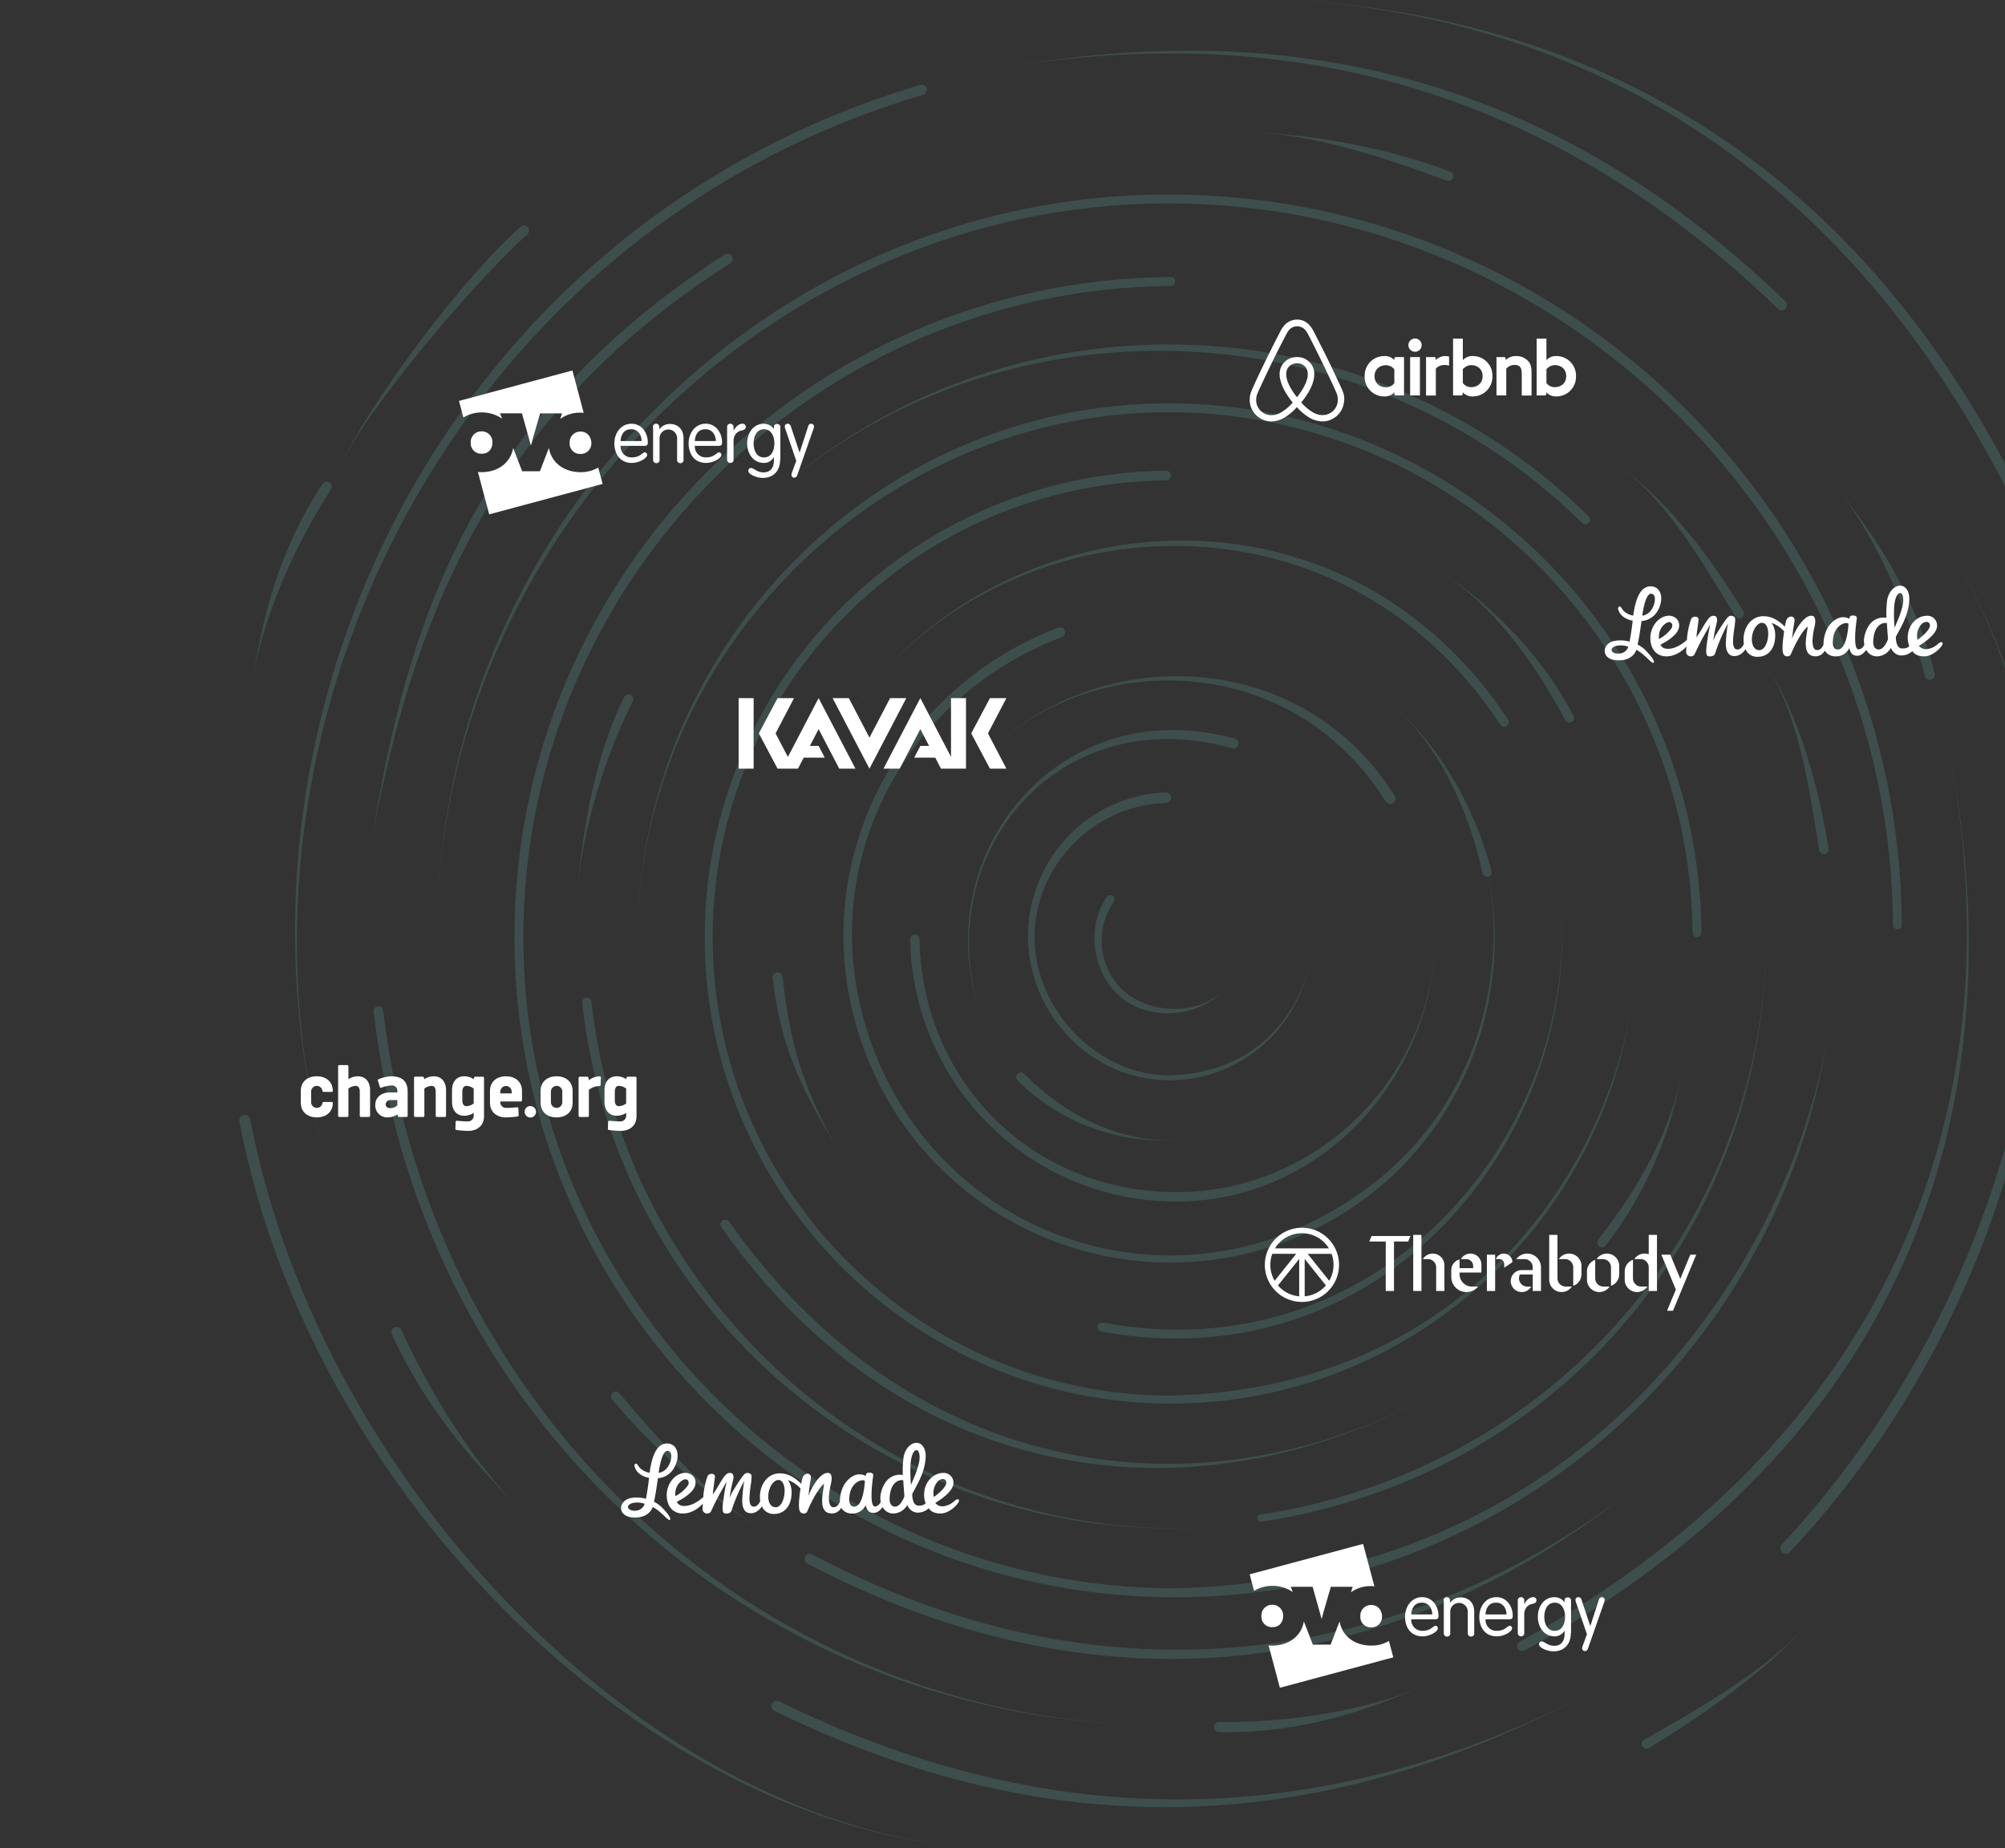 <svg xmlns="http://www.w3.org/2000/svg" xmlns:xlink="http://www.w3.org/1999/xlink" width="945" height="871" viewBox="0 0 945 871">
  <rect x="0" y="0" width="945" height="871" fill="#333333" stroke="none"/>
  <defs>
    <clipPath id="clip-path">
      <rect id="Rectangle_77" data-name="Rectangle 77" width="945" height="871" transform="translate(975 3065)" fill="#fff" stroke="#707070" stroke-width="1"/>
    </clipPath>
    <clipPath id="clip-path-2">
      <path id="Path_1451" data-name="Path 1451" d="M1805.676,1702.3c-171.686,0-311.469-139.617-311.469-311.1,0-170.778,138.635-309.951,309.353-311.091a2.1,2.1,0,0,1,2.116,2.1,2.125,2.125,0,0,1-2.116,2.113c-167.733,1.151-305.135,139.094-305.135,306.88,0,168.492,138.56,306.887,307.251,306.887,205.448-5.295,295.783-168.788,308.349-267.172C2094.507,1583.731,1963.9,1702.3,1805.676,1702.3Z" transform="translate(-1494.207 -1080.113)" fill="#558e85" clip-rule="evenodd"/>
    </clipPath>
    <clipPath id="clip-path-3">
      <path id="Path_1453" data-name="Path 1453" d="M1779.515,1586.5c-121.126,0-219.743-98.657-219.743-219.832,0-120.411,97.375-218.586,217.451-219.821a2.271,2.271,0,0,1,2.292,2.269,2.308,2.308,0,0,1-2.291,2.294c-117.965,1.225-213.682,96.96-213.682,215.258,0,119.062,96.961,216.062,215.973,216.062,144.945-3.742,208.218-114.876,217.542-188C1983.287,1502.71,1891.14,1586.5,1779.515,1586.5Z" transform="translate(-1559.772 -1146.843)" fill="#558e85" clip-rule="evenodd"/>
    </clipPath>
    <clipPath id="clip-path-4">
      <path id="Path_1455" data-name="Path 1455" d="M1814.585,1490.846c-79.965,29.037-168.482-11.732-197.6-91.913-29.616-81.557,13.323-168.128,91.856-197.98a2.379,2.379,0,0,1,3.076,1.416,2.436,2.436,0,0,1-1.439,3.095c-77.126,29.3-118.621,111.866-89.513,192.023,28.609,78.784,113.871,118.65,192.441,90.119,94.791-37.225,108.688-124.44,97.274-175.061C1927.539,1387.3,1888.277,1464.086,1814.585,1490.846Z" transform="translate(-1607.578 -1200.797)" fill="#558e85" clip-rule="evenodd"/>
    </clipPath>
    <clipPath id="clip-path-5">
      <path id="Path_1457" data-name="Path 1457" d="M1737.743,1393.35c-37.566,0-66.572-32.142-66.572-67.652,0-36.687,28.571-66.707,64.966-68.012a2.4,2.4,0,0,1,2.473,2.424,2.547,2.547,0,0,1-2.473,2.514c-35.655,1.32-61.859,31.068-61.859,63.074,0,35.113,30.226,65.342,63.465,65.342,44.952-1.158,63.865-34.329,66.756-56.967C1800.229,1367.5,1772.361,1393.35,1737.743,1393.35Z" transform="translate(-1671.171 -1257.684)" fill="#558e85" clip-rule="evenodd"/>
    </clipPath>
    <clipPath id="clip-path-6">
      <path id="Path_1459" data-name="Path 1459" d="M1756.568,1335.992c-11.536,14.81-35.314,16.72-49.223,5.884-14.161-11.03-17.529-33.14-7.432-47.984a1.94,1.94,0,0,1,2.807-.4,2.139,2.139,0,0,1,.405,2.9c-9.861,14.384-6.176,33.357,6.172,42.976C1723.051,1350.085,1746.36,1349.1,1756.568,1335.992Z" transform="translate(-1694.085 -1293.069)" fill="#558e85" clip-rule="evenodd"/>
    </clipPath>
    <clipPath id="clip-path-7">
      <path id="Path_1461" data-name="Path 1461" d="M1874.118,1144.662c23.651,16.644,40.3,45.546,56.186,71.827a2.257,2.257,0,1,0,3.86-2.342c-16.259-26.514-36.079-52.714-60.046-69.485q-.651-.46-1.309-.9Q1873.466,1144.205,1874.118,1144.662Z" transform="translate(-1872.809 -1143.758)" fill="#558e85" clip-rule="evenodd"/>
    </clipPath>
    <clipPath id="clip-path-8">
      <path id="Path_1463" data-name="Path 1463" d="M1925.6,1213.865c15.709,24.283,20.338,57.312,25.244,87.628a2.257,2.257,0,1,0,4.455-.728c-5.164-30.672-13.744-62.382-29.7-86.9q-.431-.669-.875-1.328Q1925.163,1213.2,1925.6,1213.865Z" transform="translate(-1924.722 -1212.537)" fill="#558e85" clip-rule="evenodd"/>
    </clipPath>
    <clipPath id="clip-path-9">
      <path id="Path_1465" data-name="Path 1465" d="M1814.142,1182.159c24.2,15.723,43.793,42.236,58.112,69.517a2.27,2.27,0,0,0,3.221.87,2.231,2.231,0,0,0,.793-2.924c-14.357-27.276-37.473-51.538-62.126-67.462q-.7-.453-1.4-.9Q1813.441,1181.706,1814.142,1182.159Z" transform="translate(-1812.741 -1181.263)" fill="#558e85" clip-rule="evenodd"/>
    </clipPath>
    <clipPath id="clip-path-10">
      <path id="Path_1467" data-name="Path 1467" d="M1907.609,1352.71c-4.511,28.5-20.75,57.194-39.839,81.379a2.271,2.271,0,0,0,.516,3.3,2.23,2.23,0,0,0,2.994-.466c19.069-24.216,31.82-55.207,36.33-84.208q.129-.823.246-1.644Q1907.736,1351.887,1907.609,1352.71Z" transform="translate(-1867.279 -1351.066)" fill="#558e85" clip-rule="evenodd"/>
    </clipPath>
    <clipPath id="clip-path-11">
      <path id="Path_1469" data-name="Path 1469" d="M1797.482,1228.145c21.372,19.072,35.093,47.82,42.07,79.031a2.194,2.194,0,0,0,3.021,1.538,2.158,2.158,0,0,0,1.216-2.528c-8.454-31.651-24.454-58.644-46.308-78.041q-.776-.693-1.565-1.368Q1796.705,1227.454,1797.482,1228.145Z" transform="translate(-1795.917 -1226.777)" fill="#558e85" clip-rule="evenodd"/>
    </clipPath>
    <clipPath id="clip-path-12">
      <path id="Path_1471" data-name="Path 1471" d="M1748.027,1385.555c-24.77,3.086-53.22-6.614-77.052-30.694a2.272,2.272,0,0,0-3.216-.027,2.2,2.2,0,0,0,0,3.124,97.444,97.444,0,0,0,80.272,27.6q1.96-.242,3.886-.594Q1749.995,1385.3,1748.027,1385.555Z" transform="translate(-1667.107 -1354.18)" fill="#558e85" clip-rule="evenodd"/>
    </clipPath>
    <clipPath id="clip-path-13">
      <path id="Path_1473" data-name="Path 1473" d="M1612.666,1401.08c-14.761-27.194-21.157-46.4-24.77-79.216a2.39,2.39,0,0,0-2.364-2.131,2.353,2.353,0,0,0-2.34,2.618C1586.988,1355.255,1596.813,1374.4,1612.666,1401.08Z" transform="translate(-1583.177 -1319.733)" fill="#558e85" clip-rule="evenodd"/>
    </clipPath>
    <clipPath id="clip-path-14">
      <path id="Path_1475" data-name="Path 1475" d="M1515.951,1315.784c2.524-27.453,12.038-60.693,26.061-88.579a2.275,2.275,0,0,0-1.164-3.129,2.226,2.226,0,0,0-2.839,1.052c-14,27.9-19.524,62.746-22.057,90.656-.019.214-.039.425-.058.639C1515.912,1316.209,1515.931,1316,1515.951,1315.784Z" transform="translate(-1515.893 -1223.907)" fill="#558e85" clip-rule="evenodd"/>
    </clipPath>
    <clipPath id="clip-path-15">
      <path id="Path_1477" data-name="Path 1477" d="M1536.558,1377.583c0-138.674,111.933-253.958,250.387-253.958,137.753,0,250.037,111.762,251.171,249.47a2.092,2.092,0,0,1-2.089,2.108,2.119,2.119,0,0,1-2.1-2.108c-1.137-135.291-111.64-245.271-246.978-245.271C1650.905,1127.824,1536.558,1241.329,1536.558,1377.583Z" transform="translate(-1536.558 -1123.625)" fill="#558e85" clip-rule="evenodd"/>
    </clipPath>
    <clipPath id="clip-path-16">
      <path id="Path_1479" data-name="Path 1479" d="M1878.157,1305.81c0,68.47-53.67,126.979-122.022,126.979-70.057,0-124.394-56.091-125.568-123.57a2.2,2.2,0,0,1,2.206-2.232,2.262,2.262,0,0,1,2.244,2.233c1.127,66.236,52.255,119.115,121.118,119.115C1823.294,1428.335,1878.157,1373.086,1878.157,1305.81Z" transform="translate(-1630.567 -1305.81)" fill="#558e85" clip-rule="evenodd"/>
    </clipPath>
    <clipPath id="clip-path-17">
      <path id="Path_1481" data-name="Path 1481" d="M1989.968,1299.426c4.843,139-89.979,263.988-237.867,286.631a1.694,1.694,0,0,1-1.948-1.607,1.711,1.711,0,0,1,1.451-1.737C1897.318,1560.3,1994.73,1436.135,1989.968,1299.426Z" transform="translate(-1750.152 -1299.426)" fill="#558e85" clip-rule="evenodd"/>
    </clipPath>
    <clipPath id="clip-path-18">
      <path id="Path_1483" data-name="Path 1483" d="M1910.65,1481.833c-119.833,70.457-259.2,49.24-345.014-73.4a2.261,2.261,0,1,1,3.719-2.572C1653.979,1526.278,1792.966,1551.026,1910.65,1481.833Z" transform="translate(-1565.228 -1404.885)" fill="#558e85" clip-rule="evenodd"/>
    </clipPath>
    <clipPath id="clip-path-19">
      <path id="Path_1485" data-name="Path 1485" d="M1574.618,1185.3c108.993-108.993,286.4-109.251,396.336-.964a2.189,2.189,0,0,1,.041,3.075,2.215,2.215,0,0,1-3.142.029C1859.792,1081.091,1681.683,1078.235,1574.618,1185.3Z" transform="translate(-1574.618 -1103.339)" fill="#558e85" clip-rule="evenodd"/>
    </clipPath>
    <clipPath id="clip-path-20">
      <path id="Path_1487" data-name="Path 1487" d="M1921.06,1255.219c-74.193-112.165-220.033-104.9-294.788-22.194a170.925,170.925,0,0,0-19.5,25.971,178.336,178.336,0,0,1,19.5-25.971c73.621-80.8,218.478-86.025,291.187,24.518a2.182,2.182,0,0,0,3.015.64A2.15,2.15,0,0,0,1921.06,1255.219Z" transform="translate(-1606.768 -1170.939)" fill="#558e85" clip-rule="evenodd"/>
    </clipPath>
    <clipPath id="clip-path-22">
      <path id="Path_1491" data-name="Path 1491" d="M1852.913,1273.987c-45.294-71.574-139.57-70.164-189.26-22.658a101.886,101.886,0,0,0-16.564,20.245,105.964,105.964,0,0,1,16.564-20.245c48.674-46.064,140.646-45.4,184.914,25.282a2.6,2.6,0,0,0,3.433.927A2.524,2.524,0,0,0,1852.913,1273.987Z" transform="translate(-1647.089 -1217.645)" fill="#558e85" clip-rule="evenodd"/>
    </clipPath>
    <clipPath id="clip-path-23">
      <path id="Path_1493" data-name="Path 1493" d="M1655.316,1366.1c-22.781-71.675,38.137-148.577,120.967-125.854a2.373,2.373,0,0,1,1.592,3.109,2.448,2.448,0,0,1-2.957,1.458C1693.266,1221.745,1634.178,1293.783,1655.316,1366.1Z" transform="translate(-1650.497 -1236.184)" fill="#558e85" clip-rule="evenodd"/>
    </clipPath>
    <clipPath id="clip-path-24">
      <path id="Path_1495" data-name="Path 1495" d="M1696.9,1506.358c132.032,24.055,224.851-89.491,216.828-201.158a175.431,175.431,0,0,0-5.349-32.754,183.017,183.017,0,0,1,5.349,32.754c7.439,109.542-86.178,220.952-216.01,196.951a2.184,2.184,0,0,0-2.551,1.732A2.15,2.15,0,0,0,1696.9,1506.358Z" transform="translate(-1695.133 -1272.446)" fill="#558e85" clip-rule="evenodd"/>
    </clipPath>
    <clipPath id="clip-path-25">
      <path id="Path_1497" data-name="Path 1497" d="M1825.734,1577.066c-153.336,15.719-291.277-92.921-308.175-246.273a2.192,2.192,0,0,1,1.911-2.413,2.216,2.216,0,0,1,2.454,1.963C1538.591,1481.009,1675.11,1592.508,1825.734,1577.066Z" transform="translate(-1517.546 -1328.365)" fill="#558e85" clip-rule="evenodd"/>
    </clipPath>
    <clipPath id="clip-path-26">
      <path id="Path_1499" data-name="Path 1499" d="M1961.926,1543.741c-20.543,22.955-53.818,41.55-78.161,55.435a2.237,2.237,0,1,0,2.259,3.861c24.893-15.023,55.152-36.054,75.9-59.3.187-.209.372-.417.557-.628Z" transform="translate(-1882.639 -1543.113)" fill="#558e85" clip-rule="evenodd"/>
    </clipPath>
    <clipPath id="clip-path-27">
      <path id="Path_1501" data-name="Path 1501" d="M1963.981,1569.7c-95.806,49.388-223.176,82.787-379.785,6.055a2.485,2.485,0,1,1,2.2-4.454C1741.225,1647.127,1869.188,1617.236,1963.981,1569.7Z" transform="translate(-1582.792 -1569.701)" fill="#558e85" clip-rule="evenodd"/>
    </clipPath>
    <clipPath id="clip-path-28">
      <path id="Path_1503" data-name="Path 1503" d="M1666.531,1009.235c106.347-17.556,237.819-10.2,363.27,110.945a2.485,2.485,0,1,1-3.466,3.56C1902.3,1004.01,1771.344,993.132,1666.531,1009.235Z" transform="translate(-1666.531 -1002.125)" fill="#558e85" clip-rule="evenodd"/>
    </clipPath>
    <clipPath id="clip-path-29">
      <path id="Path_1505" data-name="Path 1505" d="M1435.106,1528.277c-60.89-207.579,50.267-446.444,278.085-514.334a2.45,2.45,0,1,1,1.369,4.7C1489.886,1085.068,1375.619,1323.928,1435.106,1528.277Z" transform="translate(-1418.623 -1013.84)" fill="#558e85" clip-rule="evenodd"/>
    </clipPath>
    <clipPath id="clip-path-30">
      <path id="Path_1507" data-name="Path 1507" d="M2041.73,1237.347c38.2,180.619-22.987,336.421-198.6,432.239a2.364,2.364,0,1,1-2.253-4.157C2013.116,1570.612,2078.865,1414.723,2041.73,1237.347Z" transform="translate(-1839.63 -1237.347)" fill="#558e85" clip-rule="evenodd"/>
    </clipPath>
    <clipPath id="clip-path-31">
      <path id="Path_1509" data-name="Path 1509" d="M1763.711,984.664c163.64,10.944,285.077,97.676,356.168,265.309a2.375,2.375,0,1,1-4.376,1.849C2044.917,1087.461,1924.077,996.118,1763.711,984.664Z" transform="translate(-1763.711 -984.664)" fill="#558e85" clip-rule="evenodd"/>
    </clipPath>
    <clipPath id="clip-path-32">
      <path id="Path_1511" data-name="Path 1511" d="M1598.908,1529.408c-23.554-14.4-47.277-40.379-67.38-64.489a2.28,2.28,0,0,0-3.266-.243,2.256,2.256,0,0,0-.254,3.119c19.643,23.937,47,47.036,70.9,61.613l.513.312Z" transform="translate(-1527.498 -1464.099)" fill="#558e85" clip-rule="evenodd"/>
    </clipPath>
    <clipPath id="clip-path-33">
      <path id="Path_1513" data-name="Path 1513" d="M1832.994,1565.839c-26.656,11.509-64.458,17.036-95.267,16.585a2.4,2.4,0,0,0-2.443,2.4,2.368,2.368,0,0,0,2.319,2.372C1775.283,1587.9,1805.922,1577.557,1832.994,1565.839Z" transform="translate(-1735.284 -1565.839)" fill="#558e85" clip-rule="evenodd"/>
    </clipPath>
    <clipPath id="clip-path-34">
      <path id="Path_1515" data-name="Path 1515" d="M1818.4,1670.215c-186.357,0-349.292-137.4-372.712-336.344a2.265,2.265,0,1,1,4.5-.51C1473.393,1529.376,1635.116,1670.215,1818.4,1670.215Z" transform="translate(-1445.67 -1331.339)" fill="#558e85" clip-rule="evenodd"/>
    </clipPath>
    <clipPath id="clip-path-35">
      <path id="Path_1517" data-name="Path 1517" d="M1467.515,1401.272c0-190.9,154.083-349.6,344.678-349.6,189.895,0,344.63,154.28,345.766,344.213a2.093,2.093,0,1,1-4.187,0c-1.149-186.617-155.008-340.019-341.579-340.019C1624.924,1055.871,1467.515,1213.706,1467.515,1401.272Z" transform="translate(-1467.515 -1051.677)" fill="#558e85" clip-rule="evenodd"/>
    </clipPath>
    <clipPath id="clip-path-36">
      <path id="Path_1519" data-name="Path 1519" d="M1748.521,1714.4c-154.389-8.687-315.233-164.717-349.1-342.584a2.611,2.611,0,0,1,5.135-.949C1438.347,1546.426,1596.5,1705.708,1748.521,1714.4Z" transform="translate(-1399.378 -1368.732)" fill="#558e85" clip-rule="evenodd"/>
    </clipPath>
    <clipPath id="clip-path-37">
      <path id="Path_1521" data-name="Path 1521" d="M2006.576,1170.042c85.219,129.078,57.966,339.675-71.66,477.9a2.612,2.612,0,1,1-3.794-3.591C2058.916,1507.554,2090.371,1297.209,2006.576,1170.042Z" transform="translate(-1930.412 -1170.042)" fill="#558e85" clip-rule="evenodd"/>
    </clipPath>
    <clipPath id="clip-path-38">
      <path id="Path_1523" data-name="Path 1523" d="M1979.236,1500.761c-83.164,65.461-221.425,116.228-383.724,30.939a2.447,2.447,0,1,1,2.307-4.315C1756.625,1611.53,1897.095,1562.761,1979.236,1500.761Z" transform="translate(-1594.191 -1500.761)" fill="#558e85" clip-rule="evenodd"/>
    </clipPath>
    <clipPath id="clip-path-39">
      <path id="Path_1525" data-name="Path 1525" d="M1445.471,1344.961c15.783-96.279,46.084-195.7,165.819-272.5a2.448,2.448,0,1,1,2.613,4.14C1496.844,1150.985,1463.685,1251.319,1445.471,1344.961Z" transform="translate(-1445.471 -1072.068)" fill="#558e85" clip-rule="evenodd"/>
    </clipPath>
    <clipPath id="clip-path-40">
      <path id="Path_1527" data-name="Path 1527" d="M2029.736,1195.279c35.481,91.852,42.273,185.635-1.508,311.388a2.555,2.555,0,1,1-4.819-1.7C2066.189,1382.518,2061.827,1286.08,2029.736,1195.279Z" transform="translate(-2023.264 -1195.279)" fill="#558e85" clip-rule="evenodd"/>
    </clipPath>
    <clipPath id="clip-path-41">
      <path id="Path_1529" data-name="Path 1529" d="M1749.516,1030.378c27.6.844,61.072,11.658,90.479,22.644a2.279,2.279,0,0,0,2.957-1.406,2.254,2.254,0,0,0-1.323-2.835c-28.92-11.064-64.128-17.581-92.112-18.4q-.3-.01-.6-.017Z" transform="translate(-1748.917 -1030.361)" fill="#558e85" clip-rule="evenodd"/>
    </clipPath>
    <clipPath id="clip-path-42">
      <path id="Path_1531" data-name="Path 1531" d="M1950.4,1153.449c18.051,22.743,33.228,57.8,40.81,87.668a2.4,2.4,0,0,0,2.952,1.735,2.367,2.367,0,0,0,1.686-2.856C1986.717,1203.429,1968.757,1176.538,1950.4,1153.449Z" transform="translate(-1950.395 -1153.449)" fill="#558e85" clip-rule="evenodd"/>
    </clipPath>
    <clipPath id="clip-path-43">
      <path id="Path_1533" data-name="Path 1533" d="M1404.089,1243.759c4.479-28.688,19.962-63.615,36.774-89.435a2.4,2.4,0,0,0-.725-3.347,2.369,2.369,0,0,0-3.243.7C1416.2,1183.173,1408.612,1214.608,1404.089,1243.759Z" transform="translate(-1404.089 -1150.611)" fill="#558e85" clip-rule="evenodd"/>
    </clipPath>
    <clipPath id="clip-path-44">
      <path id="Path_1535" data-name="Path 1535" d="M1434.241,1175.619c12.159-26.716,63.689-87.166,88.145-109.125a2.4,2.4,0,0,0,.17-3.413,2.337,2.337,0,0,0-3.287-.205C1489.836,1088.96,1446.561,1148.478,1434.241,1175.619Z" transform="translate(-1434.241 -1062.296)" fill="#558e85" clip-rule="evenodd"/>
    </clipPath>
    <clipPath id="clip-path-45">
      <path id="Path_1537" data-name="Path 1537" d="M1511.132,1526.169c-20.728-20.3-41.862-54.672-54.6-82.921a2.477,2.477,0,0,0-3.365-1.2,2.441,2.441,0,0,0-1.142,3.184c15.047,33.4,38.017,60.328,59.109,80.941l.256.25Z" transform="translate(-1451.808 -1441.783)" fill="#558e85" clip-rule="evenodd"/>
    </clipPath>
    <clipPath id="clip-path-46">
      <rect id="Rectangle_74" data-name="Rectangle 74" width="203.33" height="39.12" transform="translate(0.847 0.816)" fill="#fff"/>
    </clipPath>
    <clipPath id="clip-path-47">
      <rect id="Rectangle_75" data-name="Rectangle 75" width="153.799" height="47.998" transform="translate(0.942 0.414)" fill="#fff"/>
    </clipPath>
    <clipPath id="clip-path-48">
      <rect id="Rectangle_73" data-name="Rectangle 73" width="159.264" height="36.38" transform="translate(0.308 0.219)" fill="#fff"/>
    </clipPath>
  </defs>
  <g id="circle-lines-logo" transform="translate(-975 -3065)" clip-path="url(#clip-path)">
    <g id="Group_1340" data-name="Group 1340">
      <g id="Group_1339" data-name="Group 1339" transform="translate(-311.636 2080.336)" opacity="0.3">
        <g id="Group_1252" data-name="Group 1252" transform="translate(1529.087 1115.221)">
          <g id="Group_1251" data-name="Group 1251" clip-path="url(#clip-path-2)">
            <path id="Path_1450" data-name="Path 1450" d="M1804.392,1077.792a5.279,5.279,0,0,1,5.313,5.273h-6.35a1.071,1.071,0,0,0,1.079,1.075Zm0,4.212a1.049,1.049,0,0,0-1.037,1.061h6.35a5.3,5.3,0,0,1-5.269,5.288Zm313.635,350.172c-12.7,99.42-103.931,264.595-311.416,269.943l-.164-6.347c203.411-5.243,292.849-167.052,305.282-264.4Zm-311.5,267.808c156.6,0,285.881-117.359,305.2-268.612l6.3.8c-19.717,154.373-151.656,274.157-311.5,274.157Zm-2.094-611.63c-165.994,1.139-301.983,137.668-301.983,303.7H1496.1c0-169.537,138.816-308.891,308.289-310.055Zm-301.983,303.7c0,166.736,137.135,303.712,304.077,303.712v6.35c-170.441,0-310.426-139.813-310.426-310.062Zm301.981-307.918c-168.978,1.131-306.2,138.89-306.2,307.918h-6.349c0-172.527,140.048-313.113,312.506-314.266Zm-306.2,307.918c0,169.726,138.358,307.925,308.294,307.925v6.349c-173.437,0-314.643-141.034-314.643-314.274Zm308.294-308.993h0Zm-2.116,2.113.022,3.175Zm2.116,613.767.082,3.173h-.082Zm-2.116-617.978.02,3.173Z" transform="translate(-1495.061 -1080.967)" fill="#558e85"/>
          </g>
        </g>
        <g id="Group_1254" data-name="Group 1254" transform="translate(1618.768 1206.495)">
          <g id="Group_1253" data-name="Group 1253" clip-path="url(#clip-path-3)">
            <path id="Path_1452" data-name="Path 1452" d="M1778.045,1144.522a5.447,5.447,0,0,1,5.5,5.444h-6.349a.9.9,0,0,0,.915.9Zm0,4.563a.867.867,0,0,0-.849.881h6.349a5.484,5.484,0,0,1-5.433,5.468Zm223.017,246.9c-9.463,74.2-73.663,186.978-220.609,190.771l-.164-6.347c142.944-3.69,205.288-113.183,214.476-185.227Zm-220.691,188.194c110,0,200.822-82.57,214.394-189l6.3.8c-13.969,109.539-107.44,194.542-220.691,194.542Zm-2.258-428.742c-116.24,1.208-210.542,95.542-210.542,212.083h-6.348c0-120.053,97.134-217.188,216.823-218.433Zm-210.542,212.083c0,117.31,95.541,212.887,212.8,212.887v6.349c-120.768,0-219.148-98.423-219.148-219.237Zm210.54-216.648c-118.336,1.217-214.309,97.978-214.309,216.648h-6.349c0-122.152,98.778-221.743,220.594-223ZM1563.8,1367.518c0,119.423,97.2,216.658,216.568,216.658v6.348c-122.879,0-222.917-100.079-222.917-223.006Zm216.568-217.552h0Zm-2.292,2.294-.033-3.175Zm2.292,431.32.082,3.173h-.082Zm-2.292-435.883-.031-3.175Z" transform="translate(-1560.626 -1147.697)" fill="#558e85"/>
          </g>
        </g>
        <g id="Group_1256" data-name="Group 1256" transform="translate(1684.157 1280.296)">
          <g id="Group_1255" data-name="Group 1255" clip-path="url(#clip-path-4)">
            <path id="Path_1454" data-name="Path 1454" d="M1708.568,1198.839a5.553,5.553,0,0,1,7.188,3.3l-5.968,2.168a.8.8,0,0,0,1.035.467Zm1.637,4.512a.738.738,0,0,0-.417.956l5.968-2.168a5.611,5.611,0,0,1-3.3,7.147Zm204.427,109.35c11.648,51.654-2.536,140.749-99.211,178.713l-2.32-5.911c92.906-36.484,106.519-121.821,95.337-171.406Zm-100.278,176.014c72.125-26.19,110.6-101.356,94.084-174.617l6.194-1.4c17.192,76.242-22.849,154.653-98.11,181.982Zm-101.9-279.429c-75.588,28.713-116.14,109.531-87.656,187.971l-5.968,2.168c-29.731-81.875,12.708-166.194,91.369-196.074ZM1624.8,1397.257c28.011,77.14,111.457,116.15,188.375,88.218l2.167,5.968c-80.221,29.132-167.3-11.591-196.509-92.017Zm86.02-192.484c-76.984,29.262-119,114.073-90,193.929l-5.966,2.167c-30.234-83.258,13.626-171.59,93.711-202.031Zm-90,193.929c28.513,78.517,115.2,118.459,193.531,90.012l2.168,5.968c-81.6,29.631-171.946-11.969-201.666-93.813Zm91.949-195.479-2.985,1.083h0Zm-1.44,3.094-1.127-2.967Zm102.93,282.142,1.16,2.955-.038.015-.038.014ZM1709.7,1201.807l-1.127-2.968Z" transform="translate(-1608.432 -1201.652)" fill="#558e85"/>
          </g>
        </g>
        <g id="Group_1258" data-name="Group 1258" transform="translate(1771.142 1358.106)">
          <g id="Group_1257" data-name="Group 1257" clip-path="url(#clip-path-5)">
            <path id="Path_1456" data-name="Path 1456" d="M1736.877,1255.366a5.58,5.58,0,0,1,5.761,5.6h-6.349a.77.77,0,0,0,.815.748Zm0,4.938a.631.631,0,0,0-.584.66h6.349a5.721,5.721,0,0,1-5.532,5.686Zm71.629,75.025c-3.034,23.754-22.9,58.529-69.823,59.738l-.164-6.347c42.981-1.108,60.94-32.673,63.69-54.2Zm-69.905,55.7c32.96,0,59.532-24.6,63.608-56.5l6.3.8c-4.465,34.954-33.629,62.05-69.905,62.05Zm-1.49-124.38c-33.9,1.256-58.8,29.558-58.8,59.9h-6.348c0-33.666,27.508-64.862,64.916-66.248Zm-58.8,59.9c0,33.42,28.864,62.168,60.291,62.168v6.349c-35.052,0-66.639-31.71-66.639-68.517Zm58.8-64.84c-34.654,1.243-61.905,29.829-61.905,64.84h-6.349c0-38.363,29.892-69.818,68.027-71.185Zm-61.905,64.84c0,33.888,27.714,64.478,63.4,64.478v6.349c-39.447,0-69.746-33.693-69.746-70.827Zm64.265-65.588h0Zm-2.473,2.514-.117-3.173Zm1.606,128.416.082,3.173h-.082Zm-1.606-133.354-.114-3.173Z" transform="translate(-1672.025 -1258.538)" fill="#558e85"/>
          </g>
        </g>
        <g id="Group_1260" data-name="Group 1260" transform="translate(1802.484 1406.507)">
          <g id="Group_1259" data-name="Group 1259" clip-path="url(#clip-path-6)">
            <path id="Path_1458" data-name="Path 1458" d="M1698.142,1292.96a5.114,5.114,0,0,1,7.383-1.115l-3.9,5.009a1.235,1.235,0,0,0,1.769-.324Zm3.217,2.494a1.037,1.037,0,0,0,.264,1.4l3.9-5.009a5.314,5.314,0,0,1,1.071,7.2Zm5.237,3.589c-8.9,12.982-5.536,30.076,5.5,38.677l-3.9,5.009c-13.655-10.638-17.66-31.489-6.841-47.275Zm5.5,38.677c6.183,4.816,14.655,7.084,22.819,6.579s15.6-3.753,20-9.4l5.009,3.9c-5.808,7.454-15.146,11.252-24.614,11.839s-19.54-2.008-27.113-7.907Zm-8.709-41.189c-9.166,13.476-6.069,33.7,6.757,43.7l-3.9,5.009c-15.495-12.07-19.133-36.06-8.1-52.274Zm6.757,43.7c6.208,4.837,14.775,6.924,23.215,6.023,8.424-.9,16.4-4.741,21.554-11.353l5.009,3.9c-6.386,8.2-16.064,12.715-25.889,13.765s-20.089-1.328-27.791-7.327Zm-6.575-45.875,1.952-2.5Zm.4,2.9-2.619-1.795Zm-3.212-2.5-2.625-1.785Z" transform="translate(-1694.939 -1293.922)" fill="#558e85"/>
          </g>
        </g>
        <g id="Group_1262" data-name="Group 1262" transform="translate(2046.946 1202.276)">
          <g id="Group_1261" data-name="Group 1261" clip-path="url(#clip-path-7)">
            <path id="Path_1460" data-name="Path 1460" d="M1932.255,1215.234a.923.923,0,0,0-.316,1.279l5.413-3.318a5.426,5.426,0,0,1-1.894,7.521Zm3.2,5.482a5.432,5.432,0,0,1-7.389-1.878l5.433-3.285a.917.917,0,0,0-1.247-.319Zm-62.679-72.748q-.636-.445-1.276-.881l3.574-5.248q.673.459,1.343.927Zm59.161,68.544c-16.186-26.394-35.73-52.149-59.161-68.544l3.641-5.2c24.5,17.148,44.6,43.794,60.932,70.428Zm-59.167-68.548q-.628-.443-1.262-.873l3.56-5.256q.683.462,1.357.937Zm55.3,70.873c-16.023-26.5-32.313-54.7-55.3-70.873l3.655-5.193c24.32,17.114,41.321,46.721,57.075,72.781Zm5.789-.863,1.6,2.741Zm.788-3.121-2.706,1.659Zm-61.355-70.389-1.788,2.623,3.567-5.252Zm57.495,72.731-2.716,1.643Z" transform="translate(-1873.29 -1144.465)" fill="#558e85"/>
          </g>
        </g>
        <g id="Group_1264" data-name="Group 1264" transform="translate(2117.954 1296.353)">
          <g id="Group_1263" data-name="Group 1263" clip-path="url(#clip-path-8)">
            <path id="Path_1462" data-name="Path 1462" d="M1953.648,1300.7a.923.923,0,0,0-.772,1.068l6.261-1.053a5.426,5.426,0,0,1-4.57,6.268Zm.919,6.283a5.43,5.43,0,0,1-6.15-4.506l6.267-1.014a.919.919,0,0,0-1.037-.763Zm-30.921-90.909c-.281-.435-.567-.866-.853-1.3l5.277-3.53c.3.452.6.905.9,1.362Zm29.23,85.7c-5.14-30.533-13.633-61.727-29.23-85.7l5.323-3.464c16.313,25.068,24.982,57.3,30.169,88.105Zm-29.234-85.7q-.418-.644-.845-1.28l5.267-3.544q.46.683.908,1.376Zm24.776,86.412c-4.947-30.571-9.51-62.814-24.776-86.412l5.331-3.448c16.153,24.969,20.847,58.785,25.712,88.847Zm5.69,1.365.46,3.141Zm1.9-2.6-3.13.527Zm-30.575-88.229-2.639,1.765,5.271-3.537Zm26.12,88.956-3.134.507Z" transform="translate(-1925.432 -1213.014)" fill="#558e85"/>
          </g>
        </g>
        <g id="Group_1266" data-name="Group 1266" transform="translate(1964.784 1253.576)">
          <g id="Group_1265" data-name="Group 1265" clip-path="url(#clip-path-9)">
            <path id="Path_1464" data-name="Path 1464" d="M1874.234,1250.585a.944.944,0,0,0-.32,1.238l5.619-2.957a5.41,5.41,0,0,1-1.908,7.088Zm3.391,5.369a5.446,5.446,0,0,1-7.727-2.08l5.622-2.951a.9.9,0,0,0-1.286-.338Zm-64.75-70.406q-.688-.443-1.375-.878l3.391-5.367q.714.451,1.428.913Zm61.039,66.275c-14.086-26.762-36.813-50.627-61.039-66.275l3.444-5.333c25.083,16.2,48.588,40.862,63.214,68.651Zm-61.046-66.279q-.679-.441-1.361-.869l3.375-5.377c.484.3.964.61,1.445.922Zm57.03,68.329c-14.2-27.052-33.479-53.028-57.03-68.329l3.459-5.324c24.845,16.143,44.754,43.193,59.193,70.7Zm6.032-.6,1.7,2.685Zm.793-2.925-2.81,1.479Zm-63.529-68.358-1.695,2.684,3.383-5.371Zm59.514,70.413,2.811-1.476Z" transform="translate(-1813.197 -1181.986)" fill="#558e85"/>
          </g>
        </g>
        <g id="Group_1268" data-name="Group 1268" transform="translate(2039.383 1485.836)">
          <g id="Group_1267" data-name="Group 1267" clip-path="url(#clip-path-10)">
            <path id="Path_1466" data-name="Path 1466" d="M1870.9,1434.866a.942.942,0,0,0-1.261.212l4.988,3.927a5.4,5.4,0,0,1-7.249,1.142Zm-3.522,5.281a5.444,5.444,0,0,1-1.246-7.9l4.983,3.934a.9.9,0,0,0-.215-1.312Zm37.947-87.8q.127-.809.243-1.613l6.282.911q-.121.837-.252,1.677Zm-35.687,82.732c18.712-23.762,31.256-54.235,35.687-82.732l6.274.975c-4.587,29.505-17.543,61.013-36.972,85.684Zm35.688-82.741c.085-.533.164-1.064.241-1.6l6.285.895q-.121.847-.254,1.693Zm-39.195,79.907c18.929-23.982,34.805-52.166,39.195-79.907l6.272.992c-4.63,29.266-21.233,58.461-40.484,82.849Zm3.008,5.263-1.762,2.64Zm2.994-.466-2.495-1.963Zm36.575-85.853-3.14-.455,6.284.9Zm-40.085,83.022,2.491,1.967Z" transform="translate(-1868.133 -1351.189)" fill="#558e85"/>
          </g>
        </g>
        <g id="Group_1270" data-name="Group 1270" transform="translate(1941.772 1315.831)">
          <g id="Group_1269" data-name="Group 1269" clip-path="url(#clip-path-11)">
            <path id="Path_1468" data-name="Path 1468" d="M1841.846,1306.458a1.016,1.016,0,0,0-.566,1.2l6.133-1.638a5.333,5.333,0,0,1-3,6.251Zm2.567,5.808a5.369,5.369,0,0,1-7.4-3.748l6.2-1.385a.982.982,0,0,0-1.361-.674Zm-48.481-81.1q-.759-.673-1.528-1.335l4.14-4.814q.806.693,1.6,1.4Zm45.347,76.487c-8.314-31.127-24.016-57.552-45.347-76.487l4.214-4.748c22.375,19.861,38.674,47.421,47.267,79.6Zm-45.354-76.492q-.751-.669-1.514-1.323l4.126-4.826q.815.7,1.616,1.412Zm41.085,77.357c-6.888-30.814-20.371-58.871-41.085-77.357l4.228-4.737c22.029,19.66,35.987,49.1,43.053,80.708Zm6.12.844-1.284-2.9Zm1.216-2.528-3.067.819Zm-47.873-79.409-2.069,2.406,4.133-4.819Zm43.635,80.4,3.1-.693Z" transform="translate(-1796.474 -1227.426)" fill="#558e85"/>
          </g>
        </g>
        <g id="Group_1272" data-name="Group 1272" transform="translate(1765.583 1490.096)">
          <g id="Group_1271" data-name="Group 1271" clip-path="url(#clip-path-12)">
            <path id="Path_1470" data-name="Path 1470" d="M1670.858,1357.932a.972.972,0,0,0-.018-1.379l-4.461,4.518a5.375,5.375,0,0,1-.011-7.628Zm-4.489-4.489a5.445,5.445,0,0,1,7.716.039l-4.512,4.466a.9.9,0,0,0,1.286-.015Zm82.1,29.818q1.9-.246,3.741-.571l1.105,6.251q-1.99.353-4.029.617Zm-77.633-26.708a94.272,94.272,0,0,0,77.633,26.708l.817,6.3a100.622,100.622,0,0,1-82.911-28.486Zm77.65,26.705q1.869-.231,3.709-.566l1.135,6.246q-2.015.367-4.061.621Zm-74.405-29.777c23.25,23.493,50.758,32.723,74.405,29.777l.784,6.3c-25.893,3.226-55.287-6.942-79.7-31.612Zm-5.471,2.206,2.245,2.245Zm0,3.124-2.229,2.26Zm84.158,27-.553-3.125,1.12,6.248Zm-80.938-30.1-2.257,2.232Z" transform="translate(-1667.961 -1355.034)" fill="#558e85"/>
          </g>
        </g>
        <g id="Group_1274" data-name="Group 1274" transform="translate(1650.781 1442.978)">
          <g id="Group_1273" data-name="Group 1273" clip-path="url(#clip-path-13)">
            <path id="Path_1472" data-name="Path 1472" d="M1586.386,1323.761a.821.821,0,0,0,.813-.921l-6.307.728a5.529,5.529,0,0,1,5.495-6.156Zm0-6.349a5.564,5.564,0,0,1,5.519,4.958l-6.311.695a.787.787,0,0,0,.792.7Zm.813,5.429c3.721,32.249,13.284,50.938,29.05,77.471l-5.458,3.243c-15.94-26.827-26.027-46.428-29.9-79.986Zm4.707-.47c3.566,32.393,9.832,51.2,24.4,78.048l-5.579,3.03c-14.953-27.542-21.478-47.145-25.137-80.383Zm-5.519-1.784v0Zm-2.34,2.618,3.153-.364Zm29.474,78.729,2.79-1.516-5.519,3.136Zm-24.77-79.216,3.156-.347Z" transform="translate(-1584.03 -1320.587)" fill="#558e85"/>
          </g>
        </g>
        <g id="Group_1276" data-name="Group 1276" transform="translate(1558.749 1311.905)">
          <g id="Group_1275" data-name="Group 1275" clip-path="url(#clip-path-14)">
            <path id="Path_1474" data-name="Path 1474" d="M1540.5,1227.867a.946.946,0,0,0,1.2-.462l-5.674-2.848a5.4,5.4,0,0,1,6.879-2.566Zm2.4-5.876a5.448,5.448,0,0,1,2.8,7.493l-5.672-2.852a.9.9,0,0,0,.472,1.235Zm-22.937,94.933c-.021.212-.038.423-.058.633l-6.323-.565c.018-.213.038-.428.057-.641Zm21.732-89.52c-13.722,27.343-19.208,61.7-21.732,89.52l-6.324-.573c2.54-28,8.1-63.345,22.382-91.794Zm-21.733,89.524c-.019.209-.038.417-.056.626l-6.324-.558c.019-.216.039-.434.058-.65Zm25.736-87.445c-13.855,27.552-23.25,60.408-25.736,87.445l-6.322-.581c2.562-27.872,12.194-61.5,26.385-89.715Zm-4-4.555,1.2-2.938Zm-2.84,1.052-2.837-1.424Zm-22.115,91.3,3.162.281-6.324-.561Zm26.119-89.218-2.837-1.427Z" transform="translate(-1516.744 -1224.76)" fill="#558e85"/>
          </g>
        </g>
        <g id="Group_1278" data-name="Group 1278" transform="translate(1587.015 1174.738)">
          <g id="Group_1277" data-name="Group 1277" clip-path="url(#clip-path-15)">
            <path id="Path_1476" data-name="Path 1476" d="M2042.145,1373.922a5.265,5.265,0,0,1-5.263,5.307v-6.348a1.081,1.081,0,0,0-1.084,1.093Zm-4.195,0a1.054,1.054,0,0,0-1.069-1.041v6.348a5.294,5.294,0,0,1-5.28-5.254Zm-6.348.053c-1.121-133.555-110.215-242.123-243.8-242.123V1125.5c137.087,0,249,111.391,250.151,248.419Zm-243.8-242.123c-134.3,0-247.213,112.094-247.213,246.584h-6.35c0-138.02,115.78-252.933,253.562-252.933Zm248,242.122c-1.121-135.972-111.994-246.323-248-246.323V1121.3c139.5,0,253.2,113.173,254.346,252.618Zm-248-246.323c-136.645,0-247.213,113.808-247.213,250.784h-6.35c0-140.37,113.3-257.132,253.562-257.132Zm249.083,248.4v0Zm-2.1-2.108,3.173-.026Zm4.193,0-3.173.026Z" transform="translate(-1537.412 -1124.479)" fill="#558e85"/>
          </g>
        </g>
        <g id="Group_1280" data-name="Group 1280" transform="translate(1715.602 1423.934)">
          <g id="Group_1279" data-name="Group 1279" clip-path="url(#clip-path-16)">
            <path id="Path_1478" data-name="Path 1478" d="M1628.247,1309.811a5.376,5.376,0,0,1,5.38-5.462v6.348a.972.972,0,0,0,.968-1Zm4.451,0a.912.912,0,0,0,.929.885v-6.348a5.438,5.438,0,0,1,5.419,5.355Zm6.348-.108c1.1,64.549,50.858,115.994,117.943,115.994v6.349c-70.641,0-123.137-54.316-124.291-122.235ZM1756.989,1425.7c65.391,0,118.847-53.813,118.847-119.35h6.35c0,69.015-56.269,125.7-125.2,125.7Zm-122.394-116c1.145,65.795,54.117,120.45,122.394,120.45v6.349c-71.835,0-127.538-57.526-128.742-126.69Zm122.394,120.45c66.438,0,118.847-56.923,118.847-123.8h6.35c0,70.058-54.932,130.153-125.2,130.153Zm-123.362-122.628v0Zm2.245,2.233-3.174.055Zm121.118,119.115v0Zm-125.569-119.117-3.173.055Z" transform="translate(-1631.42 -1306.347)" fill="#558e85"/>
          </g>
        </g>
        <g id="Group_1282" data-name="Group 1282" transform="translate(1879.174 1415.202)">
          <g id="Group_1281" data-name="Group 1281" clip-path="url(#clip-path-17)">
            <path id="Path_1480" data-name="Path 1480" d="M1753.436,1589.224a4.866,4.866,0,0,1-5.6-4.634l6.345-.22a1.482,1.482,0,0,0-1.706-1.421Zm-.5-3.343a1.469,1.469,0,0,0,1.241-1.512l-6.345.22a4.88,4.88,0,0,1,4.14-4.984Zm-.964-6.275c144.111-22.162,240.381-144.923,235.674-280.039l6.344-.222c4.819,138.3-93.735,263.881-241.053,286.536Zm.5,3.343c146.228-22.389,239.963-145.917,235.175-283.382l6.344-.222c4.9,140.543-91.011,266.983-240.557,289.879Zm-1.468,1.53-3.172.111Zm1.451-1.736-.483-3.137Zm.5,3.343-.48-3.138Z" transform="translate(-1751.006 -1299.456)" fill="#558e85"/>
          </g>
        </g>
        <g id="Group_1284" data-name="Group 1284" transform="translate(1626.231 1559.45)">
          <g id="Group_1283" data-name="Group 1283" clip-path="url(#clip-path-18)">
            <path id="Path_1482" data-name="Path 1482" d="M1563.889,1411.109A5.442,5.442,0,0,1,1565,1403.7l3.9,5.012a.908.908,0,0,0,.2-1.246Zm3.723-2.564a.887.887,0,0,0,1.282.171l-3.9-5.012a5.462,5.462,0,0,1,7.81,1.19Zm5.2-3.651c83.649,119.029,220.8,143.431,337.087,75.057l3.219,5.473c-119.077,70.012-259.9,44.918-345.5-76.878Zm-3.716,2.576c42.476,60.7,98.083,96.156,157.759,107.813,59.7,11.662,123.715-.449,183.044-35.332l3.219,5.473c-60.5,35.573-126.084,48.084-187.48,36.091-61.42-12-118.4-48.469-161.743-110.405Zm-2.145-1.26,1.948,2.506Zm3.263.509,2.6-1.825Zm-3.719,2.57,2.6-1.819Z" transform="translate(-1566.082 -1405.738)" fill="#558e85"/>
          </g>
        </g>
        <g id="Group_1286" data-name="Group 1286" transform="translate(1639.074 1146.99)">
          <g id="Group_1285" data-name="Group 1285" clip-path="url(#clip-path-19)">
            <path id="Path_1484" data-name="Path 1484" d="M1973.785,1182.93a5.363,5.363,0,0,1,.1,7.541l-4.568-4.409a.983.983,0,0,0,.016,1.39Zm-3.1,3.1a.959.959,0,0,0-1.369.03l4.568,4.409a5.39,5.39,0,0,1-7.653.086Zm-4.453,4.525c-106.872-105.18-282.984-107.936-388.763-2.157l-4.489-4.489c108.35-108.352,288.456-105.4,397.705,2.122Zm3.1-3.1c-108.7-107.069-284.111-106.8-391.864.948l-4.489-4.489c110.232-110.234,289.638-110.485,400.808-.981Zm2.268.813,2.284,2.205Zm-3.142.029,2.226-2.262Zm3.1-3.1-2.227,2.261Z" transform="translate(-1575.222 -1104.192)" fill="#558e85"/>
          </g>
        </g>
        <g id="Group_1288" data-name="Group 1288" transform="translate(1683.05 1239.454)">
          <g id="Group_1287" data-name="Group 1287" clip-path="url(#clip-path-20)">
            <path id="Path_1486" data-name="Path 1486" d="M1924.435,1254.321a5.323,5.323,0,0,1-1.473,7.356l-3.521-5.283a1.025,1.025,0,0,0-.3,1.43Zm-3.6,2.331a.992.992,0,0,0-1.4-.257l3.521,5.283a5.355,5.355,0,0,1-7.427-1.537Zm-291.494-20.636A167.664,167.664,0,0,0,1610.2,1261.5l-5.417-3.312a174.04,174.04,0,0,1,19.865-26.452Zm286.189,24.124c-71.443-108.617-213.8-103.571-286.189-24.124l-4.693-4.276c74.856-82.155,222.209-87.558,296.186,24.912Zm-286.181-24.133a175.243,175.243,0,0,0-19.156,25.507l-5.4-3.333a181.441,181.441,0,0,1,19.85-26.432Zm289.786,21.817c-72.894-110.2-216.225-103.2-289.786-21.817l-4.709-4.258c75.952-84.025,224.3-91.558,299.79,22.572Zm2.061,1.212,1.76,2.641Zm-3.015-.64-2.652,1.744Zm-310.69,1.453,2.7,1.666-5.41-3.323Zm314.292-3.777-2.648,1.752Z" transform="translate(-1607.496 -1171.792)" fill="#558e85"/>
          </g>
        </g>
        <g id="Group_1290" data-name="Group 1290" transform="translate(1683.05 1239.454)">
          <g id="Group_1289" data-name="Group 1289" clip-path="url(#clip-path-20)">
            <path id="Path_1488" data-name="Path 1488" d="M1924.435,1254.321a5.323,5.323,0,0,1-1.473,7.356l-3.521-5.283a1.025,1.025,0,0,0-.3,1.43Zm-3.6,2.331a.992.992,0,0,0-1.4-.257l3.521,5.283a5.355,5.355,0,0,1-7.427-1.537Zm-291.494-20.636A167.664,167.664,0,0,0,1610.2,1261.5l-5.417-3.312a174.04,174.04,0,0,1,19.865-26.452Zm286.189,24.124c-71.443-108.617-213.8-103.571-286.189-24.124l-4.693-4.276c74.856-82.155,222.209-87.558,296.186,24.912Zm-286.181-24.133a175.243,175.243,0,0,0-19.156,25.507l-5.4-3.333a181.441,181.441,0,0,1,19.85-26.432Zm289.786,21.817c-72.894-110.2-216.225-103.2-289.786-21.817l-4.709-4.258c75.952-84.025,224.3-91.558,299.79,22.572Zm2.061,1.212,1.76,2.641Zm-3.015-.64-2.652,1.744Zm-310.69,1.453,2.7,1.666-5.41-3.323Zm314.292-3.777-2.648,1.752Z" transform="translate(-1607.496 -1171.792)" fill="#558e85"/>
          </g>
        </g>
        <g id="Group_1292" data-name="Group 1292" transform="translate(1738.202 1303.34)">
          <g id="Group_1291" data-name="Group 1291" clip-path="url(#clip-path-22)">
            <path id="Path_1490" data-name="Path 1490" d="M1856.32,1273.141a5.7,5.7,0,0,1-2.064,8.029l-3.06-5.561a.65.65,0,0,0-.241.928Zm-4.337,2.636a.544.544,0,0,0-.312-.232.646.646,0,0,0-.474.064l3.06,5.561a5.774,5.774,0,0,1-7.655-2.023Zm-185.423-21.291a98.787,98.787,0,0,0-16.048,19.614l-5.393-3.35a105.112,105.112,0,0,1,17.078-20.876Zm180.042,24.662c-43.088-68.8-132.659-69.5-180.042-24.662l-4.363-4.611c49.967-47.287,144.338-46.662,189.787,25.9Zm-180.03-24.673a102.782,102.782,0,0,0-16.069,19.638l-5.378-3.374a109.1,109.1,0,0,1,17.059-20.853Zm184.384,22.062c-44.057-69.62-135.912-68.4-184.384-22.062l-4.388-4.589c50.908-48.668,147.606-50.273,194.136,23.256Zm1.77,1.853,1.531,2.781Zm-3.433-.927-2.69,1.685Zm-201.478-5.036,2.689,1.687-5.385-3.362Zm205.824,2.413,2.682-1.7Z" transform="translate(-1647.814 -1218.498)" fill="#558e85"/>
          </g>
        </g>
        <g id="Group_1294" data-name="Group 1294" transform="translate(1742.863 1328.698)">
          <g id="Group_1293" data-name="Group 1293" clip-path="url(#clip-path-23)">
            <path id="Path_1492" data-name="Path 1492" d="M1777.974,1238.038a5.549,5.549,0,0,1,3.725,7.285l-5.945-2.23a.8.8,0,0,0,.54,1.067Zm-1.342,4.573a.685.685,0,0,0-.488.044.8.8,0,0,0-.39.439l5.945,2.23a5.623,5.623,0,0,1-6.793,3.4Zm-1.726,6.11c-39.694-11.212-73.639.7-95.154,23.978-21.569,23.336-30.8,58.265-20.539,93.364l-6.093,1.781c-10.877-37.214-1.131-74.46,21.971-99.455,23.159-25.056,59.582-37.629,101.541-25.778Zm1.388-4.56c-80.113-21.977-139.213,52.265-117.1,121.832l-6.05,1.923c-23.45-73.783,39.285-153.345,124.833-129.878Zm2.432.048,2.973,1.115Zm-2.957,1.458-.863,3.054Zm-119.6,121.287,3.046-.891-6.071,1.852ZM1777.134,1241.1l-.84,3.061Z" transform="translate(-1651.348 -1237.041)" fill="#558e85"/>
          </g>
        </g>
        <g id="Group_1296" data-name="Group 1296" transform="translate(1803.917 1378.298)">
          <g id="Group_1295" data-name="Group 1295" clip-path="url(#clip-path-24)">
            <path id="Path_1494" data-name="Path 1494" d="M1697.184,1509.7a5.325,5.325,0,0,1-4.29-6.158l6.25,1.118a1.024,1.024,0,0,0-.822-1.207Zm.81-4.209a.992.992,0,0,0,1.15-.832l-6.25-1.118a5.361,5.361,0,0,1,6.254-4.295Zm213.421-199.856a172.221,172.221,0,0,0-5.254-32.162l6.14-1.615a178.489,178.489,0,0,1,5.448,33.346Zm-212.266,193.612c127.426,23.556,219.589-85.75,212.266-193.612l6.334-.431c7.552,111.219-87.517,224.733-219.755,200.287Zm212.266-193.6a179.912,179.912,0,0,0-5.257-32.186l6.147-1.591a186.23,186.23,0,0,1,5.443,33.321Zm-213.093,197.806c129.577,23.609,221-87.769,213.093-197.806l6.333-.455c8.138,113.3-86.078,229.01-220.564,204.508Zm-2.3.649,3.125.558Zm2.552-1.732-.577,3.121Zm210.661-229.7-3.074.8,6.143-1.6Zm-211.479,233.912.569-3.124Z" transform="translate(-1695.987 -1272.663)" fill="#558e85"/>
          </g>
        </g>
        <g id="Group_1298" data-name="Group 1298" transform="translate(1561.01 1454.784)">
          <g id="Group_1297" data-name="Group 1297" clip-path="url(#clip-path-25)">
            <path id="Path_1496" data-name="Path 1496" d="M1515.258,1331.994a5.364,5.364,0,0,1,4.685-5.912l.759,6.3a.986.986,0,0,0,.866-1.089Zm4.363-.449a.961.961,0,0,0,1.081.841l-.759-6.3a5.392,5.392,0,0,1,5.99,4.765Zm6.311-.7c16.478,148.954,151.464,259.176,300.331,243.915l.647,6.315c-152.379,15.62-290.432-97.156-307.289-249.532Zm-4.365.45c16.7,151.575,153.051,259.01,304.7,243.465l.647,6.315c-155.026,15.893-294.56-93.955-311.652-249.084Zm-1.245-2.064-.381-3.151Zm2.454,1.963-3.156.349Zm-4.365.45,3.156-.349Z" transform="translate(-1518.399 -1329.218)" fill="#558e85"/>
          </g>
        </g>
        <g id="Group_1300" data-name="Group 1300" transform="translate(2060.392 1748.521)">
          <g id="Group_1299" data-name="Group 1299" clip-path="url(#clip-path-26)">
            <path id="Path_1498" data-name="Path 1498" d="M1886.539,1601.206a.946.946,0,0,0-1.3-.321l3.28,5.436a5.4,5.4,0,0,1-7.445-1.885Zm-5.467,3.229a5.408,5.408,0,0,1,1.974-7.452l3.146,5.515a.941.941,0,0,0,.347-1.293Zm79.341-62.244q.275-.308.546-.616l4.757,4.2c-.187.213-.378.427-.568.639Zm-75.176,58.693c24.81-14.972,54.745-35.808,75.176-58.693l4.735,4.228c-21.07,23.6-51.656,44.828-76.631,59.9Zm75.178-58.7.542-.609,4.761,4.2q-.285.324-.572.646Zm-77.369,54.795c24.492-13.969,57.243-32.307,77.369-54.795l4.731,4.235c-20.962,23.421-54.762,42.275-78.955,56.075Zm.76,5.838,2.733-1.615Zm3.071.781,1.64,2.718Zm76.459-59.924-2.378-2.1,4.76,4.2Zm-78.718,56.063-1.573-2.758Z" transform="translate(-1883.493 -1543.678)" fill="#558e85"/>
          </g>
        </g>
        <g id="Group_1302" data-name="Group 1302" transform="translate(1650.255 1784.889)">
          <g id="Group_1301" data-name="Group 1301" clip-path="url(#clip-path-27)">
            <path id="Path_1500" data-name="Path 1500" d="M1583.654,1579.37a5.673,5.673,0,0,1-2.5-7.794l5.574,3.041a.678.678,0,0,0-.284-.948Zm2.2-4.452a.66.66,0,0,0,.874-.3l-5.574-3.041a5.69,5.69,0,0,1,7.493-2.361Zm2.793-5.7c153.7,75.274,280.6,45.629,374.762-1.589l2.846,5.676c-95.423,47.849-224.457,77.986-380.4,1.615Zm-2.2,4.454c155.439,76.159,281.718,43.058,376.934-6.026l2.91,5.644c-96.4,49.692-224.86,83.389-382.637,6.084Zm-2.5-.573-2.786-1.52Zm3.31-1.03,1.4-2.851Zm377.581-1.6-1.422-2.838,2.878,5.66Zm-379.784,6.055,1.4-2.851Z" transform="translate(-1583.646 -1570.464)" fill="#558e85"/>
          </g>
        </g>
        <g id="Group_1304" data-name="Group 1304" transform="translate(1764.795 1008.547)">
          <g id="Group_1303" data-name="Group 1303" clip-path="url(#clip-path-28)">
            <path id="Path_1502" data-name="Path 1502" d="M2032.145,1118.75a5.672,5.672,0,0,1-.021,8.184l-4.369-4.606a.676.676,0,0,0-.022.989Zm-3.466,3.561a.657.657,0,0,0-.923.018l4.369,4.606a5.691,5.691,0,0,1-7.855-.056Zm-4.41,4.567c-123.137-118.865-253-129.649-357.117-113.652l-.964-6.276c105.51-16.21,237.56-5.237,362.491,115.361Zm3.465-3.56c-124.514-120.241-254.853-127.545-360.546-110.1l-1.034-6.264c107-17.664,239.6-10.255,365.992,111.794Zm2.207,1.313,2.184,2.3Zm-3.466-.037-2.2,2.284Zm-359.8-114.506.481,3.138-1-6.27Zm363.27,110.945-2.207,2.284Z" transform="translate(-1666.67 -1002.978)" fill="#558e85"/>
          </g>
        </g>
        <g id="Group_1306" data-name="Group 1306" transform="translate(1425.702 1024.572)">
          <g id="Group_1305" data-name="Group 1305" clip-path="url(#clip-path-29)">
            <path id="Path_1504" data-name="Path 1504" d="M1713.1,1010.3a7.736,7.736,0,0,1,9.71,5.526l-10.247,2.562a2.828,2.828,0,0,0,3.552,2.034Zm1.38,4.7a2.806,2.806,0,0,0-1.916,3.387l10.247-2.562a7.755,7.755,0,0,1-5.336,9.3Zm2.994,10.127c-221.736,65.553-334.6,301.381-275.88,503.091l-10.141,2.952c-60.257-206.99,55.414-448.88,283.026-516.17Zm-1.358-4.706c-224.833,67-334.655,302.8-274.524,507.787l-10.136,2.974c-61.649-210.168,50.843-452.1,281.644-520.882Zm1.57-3.316-5.123,1.282Zm-1.709,2.959,1.5,5.064ZM1436.526,1529.7l5.071-1.476-10.138,2.963Zm278.084-514.334,1.508,5.061Z" transform="translate(-1420.042 -1015.26)" fill="#558e85"/>
          </g>
        </g>
        <g id="Group_1308" data-name="Group 1308" transform="translate(2001.564 1330.289)">
          <g id="Group_1307" data-name="Group 1307" clip-path="url(#clip-path-30)">
            <path id="Path_1506" data-name="Path 1506" d="M1846.34,1673.595a6.671,6.671,0,0,1-8.7-2.082l7.094-4.842a1.919,1.919,0,0,0-2.511-.616Zm-2.238-4.165a1.9,1.9,0,0,0,.636-2.759l-7.094,4.842a6.683,6.683,0,0,1,2.316-9.606Zm-4.142-7.523c85.434-47.031,144.219-109.065,177.108-181.1s40.022-154.407,21.614-242.338l8.407-1.76c18.725,89.447,11.551,173.715-22.209,247.665s-93.972,137.273-180.778,185.059Zm2.266,4.148c87.11-47.527,145.576-109.774,177.61-182.285,32.043-72.528,37.8-155.69,18.848-245.3l8.4-1.777c19.247,91.013,13.511,176.062-19.394,250.543-32.913,74.5-92.846,138.064-181.352,186.354Zm-1.035,3.037-3.547,2.421Zm.84-3.424,2.071,3.761Zm200.855-428.082-4.2.879,8.4-1.768Zm-198.6,432.239-2.057-3.77Z" transform="translate(-1840.786 -1237.586)" fill="#558e85"/>
          </g>
        </g>
        <g id="Group_1310" data-name="Group 1310" transform="translate(1897.72 984.664)">
          <g id="Group_1309" data-name="Group 1309" clip-path="url(#clip-path-31)">
            <path id="Path_1508" data-name="Path 1508" d="M2123.915,1249.448a6.678,6.678,0,0,1-3.318,8.658l-3.622-7.786a1.909,1.909,0,0,0-.966,2.481Zm-4.384,1.833a1.9,1.9,0,0,0-2.557-.961l3.622,7.786a6.692,6.692,0,0,1-8.957-3.438Zm-7.892,3.388c-70.035-163.079-189.588-253.243-348.152-264.57l.611-8.565c162.169,11.583,284.3,104.1,355.433,269.748Zm4.369-1.867c-35.3-83.247-83-146.167-141.973-189.633s-129.416-67.644-210.53-73.069l.573-8.568c82.529,5.519,154.609,30.171,215.051,74.724s109,108.806,144.784,193.192Zm2.776,1.412-1.811-3.893Zm-3.2-1.239,3.945-1.693ZM1763.793,985.816l-.306,4.283.592-8.567Zm356.168,265.309-3.953,1.677Z" transform="translate(-1763.793 -985.816)" fill="#558e85"/>
          </g>
        </g>
        <g id="Group_1312" data-name="Group 1312" transform="translate(1574.622 1640.445)">
          <g id="Group_1311" data-name="Group 1311" clip-path="url(#clip-path-32)">
            <path id="Path_1510" data-name="Path 1510" d="M1531.224,1467.9a.917.917,0,0,0,.09-1.267l-4.908,4.027a5.43,5.43,0,0,1,.6-7.505Zm-4.218-4.745a5.453,5.453,0,0,1,7.813.584l-4.876,4.065a.9.9,0,0,0,1.282.1Zm74.408,64.4.5.306-3.29,5.429c-.174-.1-.346-.209-.52-.316Zm-70.1-60.917c19.405,23.648,46.487,46.517,70.1,60.917l-3.3,5.419c-24.191-14.752-51.823-38.083-71.7-62.31Zm70.1,60.919.5.3-3.284,5.434-.527-.32Zm-66.6-63.813c20.113,24.12,43.542,49.715,66.6,63.813l-3.313,5.416c-24.049-14.705-48.068-41.066-68.163-65.164Zm-5.7,1.789-2.109-2.373Zm-.255,3.119-2.454,2.013Zm71.414,61.925,1.644-2.715-3.287,5.432Zm-67.893-64.8,2.438-2.032Z" transform="translate(-1528.351 -1464.953)" fill="#558e85"/>
          </g>
        </g>
        <g id="Group_1314" data-name="Group 1314" transform="translate(1858.837 1779.607)">
          <g id="Group_1313" data-name="Group 1313" clip-path="url(#clip-path-33)">
            <path id="Path_1512" data-name="Path 1512" d="M1739.311,1585.605a.8.8,0,0,0-.8-.8l-.119,6.348a5.544,5.544,0,0,1-5.433-5.546Zm-6.348,0a5.578,5.578,0,0,1,5.664-5.573l-.093,6.348a.77.77,0,0,0,.777-.776Zm5.552-.8c37.031.7,67.187-9.457,94.072-21.094l2.522,5.827c-27.259,11.8-58.381,22.334-96.713,21.616Zm.112-4.771c30.508.447,67.834-5.044,93.962-16.325l2.517,5.829c-27.185,11.736-65.462,17.3-96.572,16.844Zm-2.491,5.573h0Zm2.32,2.372-.06,3.175Zm95.392-21.355-1.259-2.915,2.52,5.828Zm-95.267,16.585-.046,3.174Zm94.638-18.042.3-.13,1.265,2.912-.305.131Z" transform="translate(-1736.138 -1566.623)" fill="#558e85"/>
          </g>
        </g>
        <g id="Group_1316" data-name="Group 1316" transform="translate(1462.696 1458.853)">
          <g id="Group_1315" data-name="Group 1315" clip-path="url(#clip-path-34)">
            <path id="Path_1514" data-name="Path 1514" d="M1443.386,1335.1a5.442,5.442,0,0,1,5.4-6.077v6.349a.907.907,0,0,0,.909-1.015Zm4.5-.507a.888.888,0,0,0,.895.78v-6.349a5.461,5.461,0,0,1,5.41,4.823Zm6.3-.747c23.022,194.459,183.426,334.053,365.058,334.053v6.349c-184.93,0-347.973-142.082-371.363-339.656Zm-4.5.512c23.23,197.329,184.8,333.542,369.559,333.542v6.349c-187.952,0-352.254-138.593-375.864-339.148Zm-.909-2.16v0Zm2.257,2.022-3.151.373Zm-4.5.51,3.153-.372Z" transform="translate(-1446.523 -1332.193)" fill="#558e85"/>
          </g>
        </g>
        <g id="Group_1318" data-name="Group 1318" transform="translate(1492.577 1076.326)">
          <g id="Group_1317" data-name="Group 1317" clip-path="url(#clip-path-35)">
            <path id="Path_1516" data-name="Path 1516" d="M2163.5,1397.039a6.462,6.462,0,0,1-6.458,6.5v-8.74a2.277,2.277,0,0,0-2.283,2.293Zm-4.187,0a2.258,2.258,0,0,0-2.269-2.241v8.74a6.48,6.48,0,0,1-6.468-6.446Zm-8.739.053c-1.134-184.222-153.049-335.677-337.209-335.677v-8.741c188.982,0,344.785,155.352,345.948,344.364Zm-337.209-335.677c-184.847,0-340.308,155.868-340.308,341.031h-8.74c0-189.971,159.355-349.772,349.048-349.772Zm341.4,335.675c-1.122-187.538-153.912-339.869-341.4-339.869v-8.74c192.306,0,348.986,156.229,350.135,348.557Zm-341.4-339.869c-188.1,0-340.308,156.664-340.308,345.225h-8.74c0-193.232,155.963-353.966,349.048-353.966Zm343.677,341.947v0Zm-2.1-2.1,4.37-.026Zm4.188,0-4.37.026Z" transform="translate(-1468.69 -1052.852)" fill="#558e85"/>
          </g>
        </g>
        <g id="Group_1320" data-name="Group 1320" transform="translate(1399.378 1510)">
          <g id="Group_1319" data-name="Group 1319" clip-path="url(#clip-path-36)">
            <path id="Path_1518" data-name="Path 1518" d="M1397.16,1373.26a5.771,5.771,0,0,1,4.8-6.78l.966,6.274a.576.576,0,0,0,.473-.681Zm5.136-.942a.551.551,0,0,0,.628.436l-.966-6.274a5.8,5.8,0,0,1,6.572,4.638Zm6.234-1.2c16.76,87.086,64.4,170.243,126.772,232.7,62.4,62.483,139.247,103.976,214.254,108.263l-.362,6.339c-77.015-4.4-155.252-46.895-218.383-110.115-63.158-63.245-111.487-147.511-128.515-235.987Zm-5.133.955c16.8,88.222,65.115,171.129,128.452,233.059,63.357,61.95,141.479,102.66,217.7,106.95l-.357,6.339c-78.164-4.4-157.659-46.046-221.786-108.749-64.149-62.724-113.183-146.766-130.251-236.411Zm-.956-2.455-.483-3.138Zm2.972,2.1,3.117-.6Zm343.962,343.533.182-3.169-.36,6.339Zm-349.1-342.584,3.119-.594Z" transform="translate(-1400.232 -1369.586)" fill="#558e85"/>
          </g>
        </g>
        <g id="Group_1322" data-name="Group 1322" transform="translate(2125.736 1238.228)">
          <g id="Group_1321" data-name="Group 1321" clip-path="url(#clip-path-37)">
            <path id="Path_1520" data-name="Path 1520" d="M1938.084,1650.58a5.78,5.78,0,0,1-8.271.16l4.459-4.521a.571.571,0,0,0-.818.016Zm-3.789-3.6a.547.547,0,0,0-.023-.765l-4.459,4.521a5.8,5.8,0,0,1-.156-8.091Zm-4.638-4.334c63.442-67.911,102.984-154.1,116.255-239.084,13.274-85.007.229-168.537-41.133-231.307l5.3-3.493c42.434,64.4,55.558,149.625,42.1,235.779-13.457,86.181-53.539,173.557-117.889,242.439Zm3.8,3.586c128.841-137.384,155.57-346.373,71.326-473.974l5.3-3.5c86.193,130.556,58.416,342.759-72,481.817Zm-1.412,2.243,2.23-2.26Zm-.066-3.662,2.32,2.167Zm75.454-474.3-2.651,1.746,5.3-3.5Zm-71.66,477.9-2.316-2.172Z" transform="translate(-1931.266 -1170.513)" fill="#558e85"/>
          </g>
        </g>
        <g id="Group_1324" data-name="Group 1324" transform="translate(1665.847 1690.592)">
          <g id="Group_1323" data-name="Group 1323" clip-path="url(#clip-path-38)">
            <path id="Path_1522" data-name="Path 1522" d="M1594.476,1537.507a7.743,7.743,0,0,1-3.411-10.139l9.552,4.507a2.818,2.818,0,0,0-1.227-3.716Zm2.292-4.322a2.8,2.8,0,0,0,3.848-1.31l-9.552-4.507a7.762,7.762,0,0,1,10.648-3.516Zm4.945-9.333c156.546,82.948,294.812,34.929,375.762-26.172l6.362,8.43c-83.332,62.9-226.005,112.416-387.069,27.074Zm-2.324,4.306c160,84.084,296.034,34.106,378-30.412l6.531,8.3c-84.358,66.4-224.853,117.958-389.446,31.462Zm-3.548,1.463,4.775,2.253Zm3.4-1.1,2.473-4.666Zm381.415-26.623-3.18-4.214,6.447,8.364Zm-383.723,30.939,2.457-4.675Z" transform="translate(-1595.612 -1501.894)" fill="#558e85"/>
          </g>
        </g>
        <g id="Group_1326" data-name="Group 1326" transform="translate(1462.425 1104.218)">
          <g id="Group_1325" data-name="Group 1325" clip-path="url(#clip-path-39)">
            <path id="Path_1524" data-name="Path 1524" d="M1609.84,1069.432a7.742,7.742,0,0,1,10.6,2.182l-8.765,5.891a2.82,2.82,0,0,0,3.872.818Zm2.632,4.128a2.8,2.8,0,0,0-.8,3.945l8.765-5.891a7.759,7.759,0,0,1-2.3,10.86Zm5.664,8.914c-115.273,73.254-147.984,171.876-166.079,264.915l-10.368-2.016c18.332-94.245,51.94-196.29,170.783-271.813Zm-2.593-4.151c-117.918,75.64-147.785,173.3-163.458,268.912l-10.423-1.708c15.893-96.947,46.629-198.123,168.179-276.094Zm.51-3.764,4.382-2.945Zm-.75,3.459,2.833,4.456Zm-168.431,268.364,5.184,1.008-10.4-1.863Zm165.819-272.5-2.852-4.445Z" transform="translate(-1446.872 -1073.489)" fill="#558e85"/>
          </g>
        </g>
        <g id="Group_1328" data-name="Group 1328" transform="translate(2252.742 1272.747)">
          <g id="Group_1327" data-name="Group 1327" clip-path="url(#clip-path-40)">
            <path id="Path_1526" data-name="Path 1526" d="M2034.635,1508.915a7.847,7.847,0,0,1-10.174,4.766l3.74-9.877a2.715,2.715,0,0,0-3.54,1.639Zm-4.82-1.691a2.7,2.7,0,0,0-1.614-3.421l-3.74,9.877a7.862,7.862,0,0,1-4.618-9.941Zm-9.972-3.484c42.4-121.365,38.007-216.567,6.334-306.189l9.958-3.519c32.506,91.979,36.837,189.653-6.32,313.192Zm4.817,1.7c43.378-124.6,36.588-217.091,1.571-307.748l9.851-3.805c35.941,93.046,42.736,188.119-1.448,315.026Zm1.67,3.3-1.87,4.938Zm-1.5-3.26,4.986,1.741Zm6.328-309.692-4.979,1.76,9.9-3.663Zm-1.509,311.388,4.987,1.736Z" transform="translate(-2024.685 -1195.791)" fill="#558e85"/>
          </g>
        </g>
        <g id="Group_1330" data-name="Group 1330" transform="translate(1877.484 1047.169)">
          <g id="Group_1329" data-name="Group 1329" clip-path="url(#clip-path-41)">
            <path id="Path_1528" data-name="Path 1528" d="M1839.967,1051.453a.919.919,0,0,0,.55,1.145l2.269-5.93a5.432,5.432,0,0,1,3.2,6.817Zm6.016,2.033a5.456,5.456,0,0,1-7.078,3.364l2.223-5.947a.9.9,0,0,0-1.161.551Zm-96.537-19.081q-.3-.01-.59-.016l.168-6.347.607.016Zm91.071,18.193c-28.571-10.93-63.425-17.381-91.071-18.193l.186-6.347c28.323.833,63.884,7.414,93.154,18.611Zm-91.075-18.193q-.292-.01-.583-.016l.161-6.347c.205,0,.41.011.615.016Zm89.463,22.445c-29.419-10.991-62.45-21.62-89.463-22.445l.194-6.347c28.177.862,62.1,11.863,91.492,22.844Zm4.07-4.38,3.008,1.016Zm-1.324-2.835,1.135-2.966Zm-92.711-18.419-.084,3.173.164-6.347Zm91.077,22.661-1.112,2.974Z" transform="translate(-1748.939 -1031.214)" fill="#558e85"/>
          </g>
        </g>
        <g id="Group_1332" data-name="Group 1332" transform="translate(2153.07 1215.531)">
          <g id="Group_1331" data-name="Group 1331" clip-path="url(#clip-path-42)">
            <path id="Path_1530" data-name="Path 1530" d="M1994,1240.317a.808.808,0,0,0-.568.978l6.16-1.538a5.544,5.544,0,0,1-3.94,6.69Zm1.652,6.131a5.579,5.579,0,0,1-6.856-4.019l6.155-1.563a.773.773,0,0,0-.952-.549Zm-2.22-5.152c-8.968-35.936-26.619-62.41-44.852-85.338l4.969-3.952c18.488,23.248,36.76,50.555,46.043,87.753Zm-4.636,1.134c-7.508-29.574-22.527-64.183-40.218-86.475l4.972-3.948c18.408,23.194,33.744,58.7,41.4,88.859Zm6.03.953-.826-3.066Zm1.686-2.856,3.08-.769Zm-45.448-86.546-2.485,1.974,4.971-3.949Zm40.81,87.668,3.078-.782Zm-42.053-86.682-.2-.253,2.481-1.979c.07.086.138.172.207.26Z" transform="translate(-1951.063 -1153.98)" fill="#558e85"/>
          </g>
        </g>
        <g id="Group_1334" data-name="Group 1334" transform="translate(1405.822 1211.65)">
          <g id="Group_1333" data-name="Group 1333" clip-path="url(#clip-path-43)">
            <path id="Path_1532" data-name="Path 1532" d="M1439.288,1154.516a.8.8,0,0,0,1.1-.245l-5.306-3.487a5.543,5.543,0,0,1,7.589-1.639Zm3.385-5.37a5.577,5.577,0,0,1,1.693,7.764l-5.321-3.465a.771.771,0,0,0,.242,1.071Zm-2.283,5.125c-20.335,30.955-27.828,61.88-32.322,90.829l-6.273-.974c4.555-29.352,12.239-61.3,33.289-93.341Zm3.976,2.639c-16.647,25.569-31.907,60.073-36.3,88.193l-6.273-.981c4.568-29.256,20.274-64.6,37.25-90.677Zm-3.385-5.079-1.693,2.685Zm-3.243.7-2.653-1.744Zm-32.806,92.084,3.136.49-6.273-.977Zm36.774-89.435-2.66-1.733Zm-35.205,89.68c-.018.106-.034.213-.051.32l-3.138-.483c.018-.109.034-.217.05-.327Z" transform="translate(-1404.932 -1151.465)" fill="#558e85"/>
          </g>
        </g>
        <g id="Group_1336" data-name="Group 1336" transform="translate(1447.064 1090.85)">
          <g id="Group_1335" data-name="Group 1335" clip-path="url(#clip-path-44)">
            <path id="Path_1534" data-name="Path 1534" d="M1520.986,1066.074a.842.842,0,0,0,1.167.031l-4.212-4.752a5.509,5.509,0,0,1,7.738.443Zm4.693-4.277a5.576,5.576,0,0,1-.394,7.913l-4.241-4.724a.776.776,0,0,0-.058,1.089Zm-3.526,4.309c-14.476,12.829-32.5,34.027-48.492,55.5-16,21.487-29.736,42.933-35.752,56.184l-5.782-2.625c6.306-13.888,20.371-35.773,36.443-57.351,16.085-21.6,34.414-43.2,49.371-56.455Zm3.132,3.6c-12.057,10.826-30.939,31.29-48.355,52.434-17.477,21.219-33.138,42.716-39.022,55.644l-5.779-2.63c6.275-13.788,22.459-35.875,39.9-57.05,17.5-21.249,36.615-41.989,49.015-53.122Zm-1.952-5.775-2.347,2.139Zm-3.287-.205,2.107,2.376Zm-85.028,112.744,2.889,1.314-5.78-2.628Zm88.145-109.126-2.12-2.362Zm-86.7,109.783c-.042.094-.086.189-.127.283l-2.9-1.3c.045-.1.089-.2.135-.3Z" transform="translate(-1435.018 -1063.15)" fill="#558e85"/>
          </g>
        </g>
        <g id="Group_1338" data-name="Group 1338" transform="translate(1471.093 1609.921)">
          <g id="Group_1337" data-name="Group 1337" clip-path="url(#clip-path-45)">
            <path id="Path_1536" data-name="Path 1536" d="M1455.438,1445.738a.731.731,0,0,0,.332-.959l-5.787,2.608a5.617,5.617,0,0,1,2.618-7.33Zm-2.837-5.681a5.654,5.654,0,0,1,7.678,2.74l-5.787,2.61a.7.7,0,0,0,.947.331Zm61.6,84.7.255.248-4.433,4.545-.258-.252Zm-58.435-79.974c14.822,32.892,37.489,59.5,58.435,79.974l-4.437,4.541c-21.238-20.756-44.51-48.009-59.785-81.906Zm58.437,79.975.249.245-4.429,4.548-.262-.255Zm-53.929-81.957c12.648,28.046,33.584,62.037,53.929,81.957l-4.442,4.537c-21.111-20.672-42.444-55.431-55.274-83.884Zm-6.259.1-1.419-2.841Zm-1.143,3.184,2.893-1.3Zm59.365,81.191,2.218-2.273-4.432,4.547Zm-54.858-83.172,2.894-1.3Z" transform="translate(-1452.662 -1442.637)" fill="#558e85"/>
          </g>
        </g>
      </g>
      <path id="Kavak" d="M.462,33.463H7.529V.219H.462ZM38.162.219,23.681,27.936l-5.8-11.095L26.567.219h-7.75L9.986,16.84l8.831,16.622h9.626l2.7-5.181h9.922l-2.9-5.537h-4.13l4.13-7.913L47.89,33.463h7.638L38.162.219Zm33.7,0L62.126,18.85,52.4.219H44.76L62.127,33.463,79.493.219H71.865Zm28.7,0V27.9L86.1.219,68.734,33.463h7.638L86.11,14.832l4.13,7.913H86.11l-2.9,5.537h9.922l2.7,5.181h11.8V.219Zm18.356,0L110.085,16.84l8.832,16.622h7.75L117.979,16.84,126.666.219h-7.749Z" transform="translate(1322.668 3393.781)" fill="#fff"/>
      <g id="Therabody" transform="translate(1570.297 3642.784)" clip-path="url(#clip-path-46)">
        <path id="Path_1426" data-name="Path 1426" d="M18.332.816A17.485,17.485,0,1,0,35.818,18.3,17.485,17.485,0,0,0,18.332.816Zm-12.854,25a14.857,14.857,0,0,1-1.112-12.7H15.635ZM17.04,33.136a14.876,14.876,0,0,1-9.995-5.125v0L17.04,15.518ZM5.631,10.53a14.884,14.884,0,0,1,25.4,0H5.631Zm14,22.6V15.518l9.995,12.488A14.869,14.869,0,0,1,19.626,33.131Zm11.558-7.315L21.027,13.12H32.3a14.855,14.855,0,0,1-1.11,12.7Z" fill="#fff"/>
        <path id="Path_1427" data-name="Path 1427" d="M79.982,13a5.5,5.5,0,0,0-4.664,2.59h2.4A3.885,3.885,0,0,1,81.6,19.471V30.61h3.885V18.5a5.509,5.509,0,0,0-5.509-5.509" fill="#fff"/>
        <path id="Path_1428" data-name="Path 1428" d="M74.669,4.19H70.784V30.611h3.885Z" fill="#fff"/>
        <path id="Path_1429" data-name="Path 1429" d="M50.063,7.3h7.775V30.611h3.885V7.3h6.7l1.073-2.59H51.136Z" fill="#fff"/>
        <path id="Path_1430" data-name="Path 1430" d="M174.354,24.653V15.924a5.826,5.826,0,0,0-3.885,5.492V25.3a5.825,5.825,0,0,0,10.67,3.237h-2.9a3.886,3.886,0,0,1-3.886-3.885" fill="#fff"/>
        <path id="Path_1431" data-name="Path 1431" d="M181.788,13.329A5.823,5.823,0,0,0,175,15.587h2.9a3.885,3.885,0,0,1,3.885,3.885V30.611h3.886V4.19h-3.886v9.139Zm-76.279.184h3.885v17.1h-3.885Zm33.259,11.139V4.19h-3.885V25.3a5.825,5.825,0,0,0,10.67,3.238h-2.895a3.886,3.886,0,0,1-3.885-3.885" fill="#fff"/>
        <path id="Path_1432" data-name="Path 1432" d="M144.259,13a5.819,5.819,0,0,0-4.842,2.59h2.9a3.886,3.886,0,0,1,3.885,3.885V28.2a5.826,5.826,0,0,0,3.885-5.492V18.83A5.828,5.828,0,0,0,144.259,13" fill="#fff"/>
        <path id="Path_1433" data-name="Path 1433" d="M124.522,13a6.465,6.465,0,0,0-5.18,2.59h3.885a3.885,3.885,0,0,1,3.885,3.885v1.3h-5.18a5.181,5.181,0,1,0,4.485,7.771h-1.892a3.879,3.879,0,0,1-3.432-5.7h6.023V30.61H131V19.471A6.475,6.475,0,0,0,124.525,13" fill="#fff"/>
        <path id="Path_1434" data-name="Path 1434" d="M162.051,13a5.82,5.82,0,0,0-4.842,2.59h2.9a3.886,3.886,0,0,1,3.886,3.885V28.2a5.827,5.827,0,0,0,3.886-5.492V18.83A5.829,5.829,0,0,0,162.05,13" fill="#fff"/>
        <path id="Path_1435" data-name="Path 1435" d="M156.561,24.653V15.924a5.827,5.827,0,0,0-3.885,5.492V25.3a5.825,5.825,0,0,0,10.67,3.237h-2.9a3.885,3.885,0,0,1-3.885-3.885" fill="#fff"/>
        <path id="Path_1436" data-name="Path 1436" d="M97.737,13a5.175,5.175,0,0,0-4.485,2.59h2.539a3.238,3.238,0,0,1,3.238,3.238V19.86H92.624l-.012-4.1a5.176,5.176,0,0,0-3.885,5.007v3.238a7.125,7.125,0,0,0,12.619,4.534H98.461a5.828,5.828,0,0,1-5.829-5.829v-.776h10.293V18.178A5.18,5.18,0,0,0,97.745,13" fill="#fff"/>
        <path id="Path_1437" data-name="Path 1437" d="M117.539,17.044a4.046,4.046,0,0,0-7.816-1.458h1.666a2.267,2.267,0,0,1,2.267,2.267v1.781l3.884-2.59Z" fill="#fff"/>
        <path id="Path_1438" data-name="Path 1438" d="M201.374,13.516l-4.712,11.372-4.71-11.372h-4.206l6.814,16.448-4.13,9.972h2.8l10.943-26.421Z" fill="#fff"/>
      </g>
      <g id="airbnb" transform="translate(1563.058 3215.184)" clip-path="url(#clip-path-47)">
        <path id="Path_1439" data-name="Path 1439" d="M82,12.473A3.123,3.123,0,1,1,78.877,9.35,3.117,3.117,0,0,1,82,12.473ZM69.123,18.767v.769a6,6,0,0,0-4.66-1.922,9.2,9.2,0,0,0-9.321,9.513,9.169,9.169,0,0,0,9.321,9.513,5.835,5.835,0,0,0,4.66-1.97v.817a.657.657,0,0,0,.673.673h3.892V18.094H69.8A.687.687,0,0,0,69.123,18.767Zm0,11.579a4.775,4.775,0,0,1-3.892,1.97c-3.075,0-5.429-1.922-5.429-5.189s2.354-5.189,5.429-5.189a4.907,4.907,0,0,1,3.892,1.97ZM76.57,18.094h4.612V36.16H76.57Zm68.9-.48a6,6,0,0,0-4.661,1.922V9.4h-4.613V36.16h3.892a.687.687,0,0,0,.673-.673V34.67a5.948,5.948,0,0,0,4.66,1.97,9.226,9.226,0,0,0,9.322-9.513A9.215,9.215,0,0,0,145.468,17.614Zm-.77,14.654a4.7,4.7,0,0,1-3.891-1.97V23.86a5.213,5.213,0,0,1,3.891-1.97c3.075,0,5.429,1.922,5.429,5.189S147.774,32.268,144.7,32.268Zm-10.906-6.822V36.208h-4.612V25.974c0-2.979-.961-4.18-3.555-4.18a5.157,5.157,0,0,0-3.748,1.778V36.16h-4.612V18.094h3.651a.687.687,0,0,1,.673.673v.769a6.619,6.619,0,0,1,4.9-1.922,7.481,7.481,0,0,1,5.046,1.73C133.168,20.689,133.793,22.419,133.793,25.445ZM106.07,17.614a6,6,0,0,0-4.66,1.922V9.4H96.8V36.16h3.892a.687.687,0,0,0,.673-.673V34.67a5.95,5.95,0,0,0,4.661,1.97,9.226,9.226,0,0,0,9.321-9.513A9.158,9.158,0,0,0,106.07,17.614ZM105.3,32.268a4.706,4.706,0,0,1-3.892-1.97V23.86a5.214,5.214,0,0,1,3.892-1.97c3.075,0,5.429,1.922,5.429,5.189S108.377,32.268,105.3,32.268ZM92.81,17.614a7.356,7.356,0,0,1,2.114.24V22.13s-3.844-1.3-6.246,1.441V36.208H84.065V18.094h3.892a.687.687,0,0,1,.673.673v.769A6.31,6.31,0,0,1,92.81,17.614Zm-47.9,16.912c-.24-.577-.48-1.2-.721-1.73-.384-.865-.769-1.682-1.105-2.45l-.048-.048c-3.315-7.207-6.871-14.51-10.618-21.717l-.144-.288c-.384-.721-.769-1.489-1.153-2.258a13.815,13.815,0,0,0-1.73-2.643,7.76,7.76,0,0,0-6.1-2.979A8.139,8.139,0,0,0,17.138,3.3a16.566,16.566,0,0,0-1.73,2.643c-.384.769-.769,1.537-1.153,2.258l-.144.288C10.411,15.692,6.808,23,3.493,30.2l-.048.1c-.336.769-.721,1.586-1.105,2.45q-.36.793-.721,1.73a10.792,10.792,0,0,0-.577,5.189,10.211,10.211,0,0,0,6.246,7.976,9.867,9.867,0,0,0,3.892.769,10.938,10.938,0,0,0,1.249-.1,12.694,12.694,0,0,0,4.8-1.634,24.334,24.334,0,0,0,5.958-5,25.251,25.251,0,0,0,5.958,5,12.7,12.7,0,0,0,4.8,1.634,10.937,10.937,0,0,0,1.249.1,9.7,9.7,0,0,0,3.892-.769,10.191,10.191,0,0,0,6.246-7.976A9.076,9.076,0,0,0,44.908,34.526Zm-21.669,2.5c-2.595-3.267-4.276-6.342-4.853-8.936a7.748,7.748,0,0,1-.144-2.931,4.661,4.661,0,0,1,.769-2.018,5.1,5.1,0,0,1,4.228-2.114,4.919,4.919,0,0,1,4.228,2.114,4.661,4.661,0,0,1,.769,2.018,7.711,7.711,0,0,1-.144,2.931C27.516,30.634,25.834,33.709,23.24,37.024Zm19.17,2.258A7.14,7.14,0,0,1,38.038,44.9a7.276,7.276,0,0,1-3.652.48,9.449,9.449,0,0,1-3.652-1.249,22.438,22.438,0,0,1-5.477-4.66c3.171-3.892,5.093-7.447,5.814-10.618a12.045,12.045,0,0,0,.24-4.084,7.8,7.8,0,0,0-1.3-3.267,8.1,8.1,0,0,0-6.774-3.411,8.219,8.219,0,0,0-6.774,3.411,7.8,7.8,0,0,0-1.3,3.267,9.976,9.976,0,0,0,.24,4.084c.721,3.171,2.691,6.774,5.814,10.666a21.583,21.583,0,0,1-5.477,4.66,9.445,9.445,0,0,1-3.652,1.249,7.685,7.685,0,0,1-3.651-.48,7.14,7.14,0,0,1-4.372-5.621A7.954,7.954,0,0,1,4.5,35.583c.144-.48.384-.961.625-1.538.336-.769.721-1.586,1.105-2.4l.048-.1C9.595,24.388,13.15,17.085,16.85,9.975l.144-.288c.384-.721.769-1.489,1.153-2.21a10.558,10.558,0,0,1,1.345-2.114,5.044,5.044,0,0,1,7.687,0,10.553,10.553,0,0,1,1.345,2.114c.384.721.769,1.489,1.153,2.21l.144.288c3.652,7.159,7.207,14.462,10.522,21.621v.048c.384.769.721,1.634,1.105,2.4.24.577.48,1.057.625,1.538A8.118,8.118,0,0,1,42.41,39.283Z" transform="translate(0 0)" fill="#fff"/>
      </g>
      <g id="change" transform="translate(1115.812 3566.326)">
        <path id="Path_1440" data-name="Path 1440" d="M46.463,17.12h-3.1a2.154,2.154,0,0,0-2.4,2.017c0,1.088.824,1.773,2.274,1.773a4.411,4.411,0,0,0,3.23-1.358Zm0,6.79a8.68,8.68,0,0,1-4.5,1.358,5.616,5.616,0,0,1-5.906-5.808c0-3.7,3.065-5.946,6.618-5.946h3.79V12.9a2.5,2.5,0,0,0-2.61-2.676,14.957,14.957,0,0,0-4.878,1.048.574.574,0,0,1-.455-.02.583.583,0,0,1-.3-.343l-.916-2.927a.571.571,0,0,1,.33-.7,16.9,16.9,0,0,1,5.669-1.378c5.4,0,8.022,2.2,8.022,7.35V24.51a.574.574,0,0,1-.574.573H47.274a.574.574,0,0,1-.547-.4l-.25-.771Z" fill="#fff"/>
        <path id="Path_1441" data-name="Path 1441" d="M58.626,25.083a.574.574,0,0,0,.574-.573V11.7a5.91,5.91,0,0,1,3.388-1.279c1.305,0,1.971.989,1.971,2.8V24.51a.574.574,0,0,0,.574.573h3.711a.574.574,0,0,0,.573-.573V12.526c0-4.015-2.123-6.625-5.781-6.625a7.984,7.984,0,0,0-4.443,1.358L58.969,6.5a.579.579,0,0,0-.554-.415H54.9a.574.574,0,0,0-.574.574V24.5a.574.574,0,0,0,.574.573h3.718Z" fill="#fff"/>
        <path id="Path_1442" data-name="Path 1442" d="M106.477,22.558a2.623,2.623,0,0,1,2.65-2.617,2.657,2.657,0,0,1,2.69,2.617,2.683,2.683,0,0,1-2.65,2.789A2.719,2.719,0,0,1,106.477,22.558Z" fill="#fff"/>
        <path id="Path_1443" data-name="Path 1443" d="M124.21,18.116a2.683,2.683,0,0,1-5.366,0V13.1a2.683,2.683,0,0,1,5.366,0ZM121.527,5.907c-4.212,0-7.535,2.373-7.535,6.968v5.438c0,4.595,3.336,6.968,7.548,6.968s7.535-2.373,7.535-6.968V12.875C129.075,8.28,125.739,5.907,121.527,5.907Z" fill="#fff"/>
        <path id="Path_1444" data-name="Path 1444" d="M94.994,13.956v-.85a2.68,2.68,0,0,1,5.359,0v.85ZM97.67,5.907c-4.212,0-7.535,2.373-7.535,6.968v5.438c0,4.595,3.336,6.968,7.548,6.968a47.387,47.387,0,0,0,5.458-.442.57.57,0,0,0,.5-.593l-.132-3.21a.593.593,0,0,0-.2-.415.574.574,0,0,0-.435-.132,50.411,50.411,0,0,1-5.195.316A2.674,2.674,0,0,1,95,18.129V17.76h9.651a.574.574,0,0,0,.573-.574v-4.3c0-4.595-3.335-6.968-7.548-6.968" fill="#fff"/>
        <path id="Path_1445" data-name="Path 1445" d="M79.068,19.988c-1.305,0-1.971-.989-1.971-2.8V13.211c0-1.806.672-2.8,1.971-2.8a5.909,5.909,0,0,1,3.388,1.279V18.7a5.909,5.909,0,0,1-3.388,1.279m4.146-13.9a.574.574,0,0,0-.547.4l-.25.771a7.861,7.861,0,0,0-4.4-1.358c-3.659,0-5.781,2.61-5.781,6.625v5.359c0,4.014,2.123,6.625,5.781,6.625a7.984,7.984,0,0,0,4.443-1.358v1.338a2.685,2.685,0,0,1-2.683,2.683,50.154,50.154,0,0,1-5.195-.316.554.554,0,0,0-.435.139.58.58,0,0,0-.2.415l-.132,3.21a.575.575,0,0,0,.5.593,47.539,47.539,0,0,0,5.458.442c4.212,0,7.548-2.373,7.548-6.968V6.672a.574.574,0,0,0-.574-.573H83.221Z" fill="#fff"/>
        <path id="Path_1446" data-name="Path 1446" d="M150.928,19.988c-1.3,0-1.971-.989-1.971-2.8V13.211c0-1.806.672-2.8,1.971-2.8a5.908,5.908,0,0,1,3.388,1.279V18.7a5.907,5.907,0,0,1-3.388,1.279m4.153-13.9a.573.573,0,0,0-.547.4l-.251.771a7.861,7.861,0,0,0-4.4-1.358c-3.659,0-5.782,2.61-5.782,6.625v5.359c0,4.014,2.123,6.625,5.782,6.625a7.985,7.985,0,0,0,4.443-1.358v1.338a2.686,2.686,0,0,1-2.683,2.683,50.158,50.158,0,0,1-5.195-.316.554.554,0,0,0-.435.139.581.581,0,0,0-.2.415l-.132,3.21a.575.575,0,0,0,.5.593,47.567,47.567,0,0,0,5.459.442c4.212,0,7.548-2.373,7.548-6.968V6.672a.575.575,0,0,0-.574-.573h-3.527Z" fill="#fff"/>
        <path id="Path_1447" data-name="Path 1447" d="M142.411,6.514a.574.574,0,0,0-.165-.428.608.608,0,0,0-.428-.171,8.255,8.255,0,0,0-5.03,1.826l-.277-1.2a.565.565,0,0,0-.56-.442h-3.487a.574.574,0,0,0-.574.574V24.51a.574.574,0,0,0,.574.573h3.711a.574.574,0,0,0,.573-.573V12.275a8.1,8.1,0,0,1,4.951-1.753.579.579,0,0,0,.554-.547l.158-3.467Z" fill="#fff"/>
        <path id="Path_1448" data-name="Path 1448" d="M27.848,5.907a7.984,7.984,0,0,0-4.443,1.358V1.194A.574.574,0,0,0,22.831.62H19.12a.574.574,0,0,0-.573.574V24.5a.574.574,0,0,0,.573.573h3.711a.574.574,0,0,0,.574-.573V11.7a5.909,5.909,0,0,1,3.388-1.279c1.305,0,1.971.989,1.971,2.8V24.51a.574.574,0,0,0,.573.574h3.711a.574.574,0,0,0,.574-.574V12.526c0-4.015-2.123-6.625-5.781-6.625" fill="#fff"/>
        <path id="Path_1449" data-name="Path 1449" d="M16.054,18.465a.5.5,0,0,0-.139-.3.544.544,0,0,0-.382-.158H11.7a.52.52,0,0,0-.521.409c-.013.073-.046.237-.053.25a2.683,2.683,0,0,1-5.307-.554V13.1a2.682,2.682,0,0,1,5.2-.916,4.5,4.5,0,0,1,.132.534c.007.046.02.092.026.138a.477.477,0,0,0,.257.336.51.51,0,0,0,.264.073h3.823a.534.534,0,0,0,.27-.073.712.712,0,0,0,.112-.086.473.473,0,0,0,.139-.343V12.71c-.073-4.5-3.382-6.816-7.548-6.816H8.473c-4.2.013-7.508,2.38-7.508,6.968V18.3c0,4.595,3.336,6.968,7.548,6.968a8.956,8.956,0,0,0,3.949-.85A6.378,6.378,0,0,0,14.4,22.981a6.6,6.6,0,0,0,1.635-4.212c0-.033.013-.283.007-.3" fill="#fff"/>
      </g>
      <g id="Lemonade" transform="translate(1267.428 3744.729)" clip-path="url(#clip-path-48)">
        <path id="Path_1425" data-name="Path 1425" d="M147.7,25.782l-.114-.93a8.087,8.087,0,0,1,1.933-6.371,3.455,3.455,0,0,1,2.385-1.18,1.617,1.617,0,0,1,1.519.857c1.367,2.733-5.723,7.616-5.723,7.616Zm-10.785-5.748-.1-1.544-.016-.194a65.82,65.82,0,0,1-.041-8.392C137.1,6.128,138.2,3.7,139.571,3.7a.989.989,0,0,1,.76.4c.679.849.881,3.129.452,5.174a40.819,40.819,0,0,1-2.579,7.769c-.226.534-.428,1.011-.582,1.423l-.711,1.56Zm-7.478,10.275c-1.746,0-2.571-1.682-2.571-3.258,0-8.141,4.487-9.742,6.443-9.119,0,0,.065,1.544.227,3.533.137,1.73.258,3.775.291,3.945,0,0-1.625,4.891-4.382,4.891ZM115.2,18.255s-.5,12.054-5.037,12.054c-2.174,0-2.344-2.433-2.344-3.177,0-8.6,6.508-10.13,7.381-8.885ZM73.205,30.6c-2.6,0-3.533-2.587-3.533-5.012,0-4.414,2.563-7.842,4.77-7.842S77.377,20.7,77.377,22.7c0,4.43-1.835,7.907-4.172,7.907ZM31.772,20.349a16.786,16.786,0,0,1-5.878,5s-.711-4.56,3-7.219C31.61,16.177,32.847,18.667,31.772,20.349Zm113.522,10.7c1.06,1.673,2.951,2.49,5.619,2.49,2.935,0,5.975-2.215,7.713-4.277,1.035-1.221,1.148-1.924.711-2.312-.4-.348-1.269.105-2.069.833a9.259,9.259,0,0,1-5.36,2.385,4.349,4.349,0,0,1-3.525-1.585c4.931-3.024,8.569-6.451,8.569-9.394a4.56,4.56,0,0,0-4.85-4.77c-4.318,0-8.982,3.961-8.982,10.364a11.869,11.869,0,0,0,.711,3.913s-.857,1.334-3.581,1.116c-2.9-.243-2.717-5.5-2.717-5.5s.89-1.657,1.221-2.272c1.957-3.614,4.641-8.561,5.077-14.5.243-3.323-.695-5.109-1.528-6.023A3.683,3.683,0,0,0,139.668.227c-3.347,0-5.676,3.452-6.242,6.856a50.481,50.481,0,0,0-.331,8.311,8.078,8.078,0,0,0-6.031,1.31c-2.765,1.884-3.986,5.651-4.374,7.551a9.966,9.966,0,0,0-.178,2.652c.025.42.154,1.237.154,1.237s-.994,2.1-2.757,2.1c-2.846,0-.97-13.234-.857-13.978.089-.6.453-1.876-1.552-1.973-1.213-.057-1.722.4-1.811.994l-.081.59s-4.115-2.813-8.771,2.248c-2.482,2.692-3.38,6.589-3.42,9.709v.194s-1.019,2.959-3.4,2.514c-1.584-.291-1.778-3.121-1.778-4.212a32.5,32.5,0,0,1,.865-6.3,18.536,18.536,0,0,0,.453-2.773c0-2-.558-2.854-1.868-2.854-1.779,0-3.379,1.415-5.15,3.606A31.474,31.474,0,0,0,88.6,25.167s.073-.776.194-1.528c.073-.485.283-2.741.663-4.778.21-1.132.291-2.062.3-2.159a1.722,1.722,0,0,0-.364-1.382,1.625,1.625,0,0,0-1.245-.542,2.546,2.546,0,0,0-2.3,2.021,14.785,14.785,0,0,0-.5,1.965l-.146.744-.55-.5c-2.183-2-5.2-4.382-9.532-4.382-6.1,0-9.386,5.667-9.386,10.995a13.669,13.669,0,0,0,.121,1.868l.032.226s-1.269,3.1-3.509,2.53c-.978-.251-1.576-1.293-1.576-3.783a50.84,50.84,0,0,1,.663-6.589c.081-.574.154-1.027.17-1.237l.057-.623c.17-1.884.218-2.733-.4-3.145a2.62,2.62,0,0,0-1.471-.445,2.077,2.077,0,0,0-1.269.493c-.55.4-2.361,2.805-5.764,8.4a1.289,1.289,0,0,0-.089.146l-.372.72-.9,1.981.485-2.87.032-.186c.081-.485.218-1.334.283-1.609l.146-.623c.226-1,.712-3.08.776-3.452a3.209,3.209,0,0,0-.251-2.49,1.727,1.727,0,0,0-1.407-.5c-1.237,0-2.231.946-3.945,3.743-.267.437-1.269,2.11-2.062,3.428-1.027,1.714-1.956,2.983-1.956,2.983l.218-2.288c.17-1.027.784-5.748.792-5.975,0-.994-.493-1.463-1.544-1.463a2.083,2.083,0,0,0-1.908.97,37.281,37.281,0,0,0-2.054,9.984s-4.3,4.18-8.909,4.18c-1.7,0-3.04-.663-3.525-1.965,0,0,2.466-1.294,3.63-2.11,2.991-2.094,5.174-4.228,5.174-6.961,0-3.347-3.056-4.859-5.586-4.527-4.341.574-8,5.158-8,10.485,0,5.012,2.765,8.626,7.583,8.626,5.578,0,9.427-4.64,9.427-4.64l-.113,2.118a2.132,2.132,0,0,0,2.215,2.522,1.947,1.947,0,0,0,1.851-1.2A125.746,125.746,0,0,1,48.653,21l.105-.17.517-1,.776-1.3-.623,2.8c-.113.639-1.1,6.306-1.237,8.8-.073,1.261-.073,2.506.412,3.032a1.628,1.628,0,0,0,1.253.4c1.35,0,2.191-.469,2.5-1.407a80.6,80.6,0,0,1,4.673-11.432l.1-.178,1.245-2.45a68.858,68.858,0,0,0-.978,9.4c0,1.819.356,5.142,2.927,5.772,3.961.97,6.395-3.169,6.395-3.169l.259.728A5.946,5.946,0,0,0,72.4,33.745c5.021,0,8.27-3.937,8.27-10.033a10.064,10.064,0,0,0-1.73-5.95,15.375,15.375,0,0,1,3.323,1.7,19.286,19.286,0,0,1,2.611,2.272l-.04.251c-.049.291-.089.582-.129.881-.162,1.172-.3,2.393-.42,3.646-.113,1.164-.17,2.215-.17,3.129a11.9,11.9,0,0,0,.1,1.56,4.447,4.447,0,0,0,.331,1.253,2,2,0,0,0,1.819,1.1,1.738,1.738,0,0,0,1.787-1.245c3.9-9.16,7.034-12.094,7.308-12.385.728-.768.4.663.4.663l-.032.186s-.485,3.129-.6,4.075a21.938,21.938,0,0,0-.162,2.644c0,2.555.566,5.457,3.525,5.918a4.922,4.922,0,0,0,5.449-2.563,5.708,5.708,0,0,0,4.924,2.7,6.974,6.974,0,0,0,6.637-3.9c.534,2.344,1.488,3.614,3.768,3.614,2.473,0,4.2-2.8,4.2-2.8a5.646,5.646,0,0,0,4.932,3.088,7.684,7.684,0,0,0,6.2-3.242l.469-.736s1.317,3.355,4.721,3.549a7.62,7.62,0,0,0,5.425-2.061ZM6.371,32.233C2.8,32.1,2.6,29.307,5.886,28.587a10.046,10.046,0,0,1,5.506.4s-.76,3.4-5.012,3.25ZM22.249,4.027c2.07.17,1.908,3.056,1.35,4.867-1.649,5.3-5.586,5.457-5.586,5.457S19.257,3.784,22.249,4.027ZM17.656,16.881s6.621.04,8.877-7.793c1.31-4.56-.55-8.456-4.422-8.537-3.913-.081-6.945,3.4-8.367,13.792,0,0-3.784-.5-5.457-3.493-.792-1.415-1.981-.76-1.609.59,1.261,4.552,6.823,5.287,6.823,5.287s-.234,2.013-.574,4.479c-.331,2.393-.905,5.408-.905,5.408a15.97,15.97,0,0,0-7.252-.331c-5.748,1.2-6.379,8.351.655,9.063,8.246.825,9.8-4.891,9.8-4.891a19.6,19.6,0,0,1,3.921,2.854c2.547,2.288,3.711,3.7,4.236,3.193.582-.558-.7-2.506-3.056-4.98a14.671,14.671,0,0,0-4.519-3.533s.445-1.859.922-4.867c.509-3.185.93-6.225.93-6.225Z" fill="#fff" fill-rule="evenodd"/>
      </g>
      <path id="Ovo" d="M11.268,19.776A16.615,16.615,0,0,1,20.83,22.71l-.978-2.5H30.175L33.652,32.6l.761,2.825s.435-1.413.761-2.825l3.586-12.387H49.082l-.869,2.608a15.855,15.855,0,0,1,9.562-2.934,7.175,7.175,0,0,1,1.521.109L53.971,0,.51,14.343l2.065,7.823A16.54,16.54,0,0,1,11.268,19.776Zm46.507,9.019a5.022,5.022,0,0,0-5.107,5.324,4.877,4.877,0,0,0,5.107,5.216,4.935,4.935,0,0,0,5.107-5.216,4.071,4.071,0,0,0-.109-1.2l-.217-.652A4.83,4.83,0,0,0,57.774,28.795ZM16.266,34.01a5.022,5.022,0,0,0-5.107-5.324A5.022,5.022,0,0,0,6.052,34.01a4.877,4.877,0,0,0,5.107,5.216C14.2,39.335,16.266,37.162,16.266,34.01ZM57.774,47.919c-7.5,0-13.691-4.238-14.886-11.409L38.65,47.484H30.283L26.046,36.51c-1.2,7.172-7.389,11.409-14.886,11.409a9.35,9.35,0,0,1-1.739-.109L14.745,67.8,68.206,53.461l-2.065-7.715A15.977,15.977,0,0,1,57.774,47.919ZM76.681,35.532a5.1,5.1,0,0,0,5.324,5.433c3.912,0,5-2.391,6.085-2.391a1.155,1.155,0,0,1,1.087,1.3c0,1.413-3.694,3.694-7.172,3.694-5.759,0-8.258-4.455-8.258-9.236S76.79,25.1,81.788,25.1,89.5,29.556,89.5,33.9c0,1.087-.326,1.63-1.63,1.63Zm9.888-2.282c0-2.608-1.521-5.542-4.781-5.542-3.694-.109-5,2.825-5.107,5.542Zm5.324-6.52a1.458,1.458,0,0,1,1.521-1.63,1.515,1.515,0,0,1,1.521,1.63v.761l.109.109a6.008,6.008,0,0,1,5-2.39c2.825,0,6.3,1.739,6.3,6.846v10a1.458,1.458,0,0,1-1.521,1.63,1.515,1.515,0,0,1-1.521-1.63V32.272a4.141,4.141,0,1,0-8.258,0v9.779a1.458,1.458,0,0,1-1.521,1.63A1.515,1.515,0,0,1,92,42.051V26.73Zm19.776,8.8a5.1,5.1,0,0,0,5.324,5.433c3.912,0,5-2.391,6.086-2.391a1.155,1.155,0,0,1,1.086,1.3c0,1.413-3.695,3.694-7.172,3.694-5.759,0-8.258-4.455-8.258-9.236s3.042-9.236,8.041-9.236,7.715,4.455,7.715,8.8c0,1.087-.326,1.63-1.631,1.63Zm9.888-2.282c0-2.608-1.521-5.542-4.781-5.542-3.694-.109-5,2.825-5.107,5.542Zm5.324-6.52A1.458,1.458,0,0,1,128.4,25.1a1.515,1.515,0,0,1,1.521,1.63v1.521h.109c.652-1.413,2.282-3.151,4.02-3.151a1.458,1.458,0,0,1,1.629,1.521c0,.869-.652,1.413-1.847,1.63-1.738.326-3.912,1.63-3.912,5.107v8.584a1.458,1.458,0,0,1-1.521,1.63,1.515,1.515,0,0,1-1.522-1.63Zm24.992,15.321c0,5.324-3.259,8.584-8.15,8.584-3.042,0-6.845-1.739-6.845-3.26a1.275,1.275,0,0,1,1.3-1.413c1.3,0,2.717,2.065,5.867,2.065,3.8,0,4.891-2.934,4.891-5.542V40.965h-.109a5.166,5.166,0,0,1-4.564,2.608c-5.108,0-7.932-4.455-7.932-9.236s2.824-9.236,7.932-9.236a6.007,6.007,0,0,1,4.564,2.282h.109v-.761c0-1.087.76-1.413,1.629-1.413a1.426,1.426,0,0,1,1.412,1.413v15.43Zm-7.605-1.087c3.693,0,4.889-3.586,4.889-6.628s-1.3-6.628-4.889-6.628-4.891,3.586-4.891,6.628S140.574,40.965,144.268,40.965Zm10.214-12.931a5.837,5.837,0,0,1-.435-1.63,1.321,1.321,0,0,1,1.3-1.3,1.537,1.537,0,0,1,1.522,1.087L161,38.574h.11l4.019-12.387a1.409,1.409,0,0,1,1.413-1.087,1.321,1.321,0,0,1,1.3,1.3,5.837,5.837,0,0,1-.435,1.63l-7.5,21.406a1.5,1.5,0,0,1-1.412,1.087,1.321,1.321,0,0,1-1.3-1.3,5.837,5.837,0,0,1,.435-1.63l1.847-5Z" transform="translate(1563.49 3792.596)" fill="#fff"/>
      <g id="Lemonade-2" data-name="Lemonade" transform="translate(1731.029 3340.78)" clip-path="url(#clip-path-48)">
        <path id="Path_1566" data-name="Path 1566" d="M147.7,25.782l-.114-.93a8.087,8.087,0,0,1,1.933-6.371,3.455,3.455,0,0,1,2.385-1.18,1.617,1.617,0,0,1,1.519.857c1.367,2.733-5.723,7.616-5.723,7.616Zm-10.785-5.748-.1-1.544-.016-.194a65.82,65.82,0,0,1-.041-8.392C137.1,6.128,138.2,3.7,139.571,3.7a.989.989,0,0,1,.76.4c.679.849.881,3.129.452,5.174a40.819,40.819,0,0,1-2.579,7.769c-.226.534-.428,1.011-.582,1.423l-.711,1.56Zm-7.478,10.275c-1.746,0-2.571-1.682-2.571-3.258,0-8.141,4.487-9.742,6.443-9.119,0,0,.065,1.544.227,3.533.137,1.73.258,3.775.291,3.945,0,0-1.625,4.891-4.382,4.891ZM115.2,18.255s-.5,12.054-5.037,12.054c-2.174,0-2.344-2.433-2.344-3.177,0-8.6,6.508-10.13,7.381-8.885ZM73.205,30.6c-2.6,0-3.533-2.587-3.533-5.012,0-4.414,2.563-7.842,4.77-7.842S77.377,20.7,77.377,22.7c0,4.43-1.835,7.907-4.172,7.907ZM31.772,20.349a16.786,16.786,0,0,1-5.878,5s-.711-4.56,3-7.219C31.61,16.177,32.847,18.667,31.772,20.349Zm113.522,10.7c1.06,1.673,2.951,2.49,5.619,2.49,2.935,0,5.975-2.215,7.713-4.277,1.035-1.221,1.148-1.924.711-2.312-.4-.348-1.269.105-2.069.833a9.259,9.259,0,0,1-5.36,2.385,4.349,4.349,0,0,1-3.525-1.585c4.931-3.024,8.569-6.451,8.569-9.394a4.56,4.56,0,0,0-4.85-4.77c-4.318,0-8.982,3.961-8.982,10.364a11.869,11.869,0,0,0,.711,3.913s-.857,1.334-3.581,1.116c-2.9-.243-2.717-5.5-2.717-5.5s.89-1.657,1.221-2.272c1.957-3.614,4.641-8.561,5.077-14.5.243-3.323-.695-5.109-1.528-6.023A3.683,3.683,0,0,0,139.668.227c-3.347,0-5.676,3.452-6.242,6.856a50.481,50.481,0,0,0-.331,8.311,8.078,8.078,0,0,0-6.031,1.31c-2.765,1.884-3.986,5.651-4.374,7.551a9.966,9.966,0,0,0-.178,2.652c.025.42.154,1.237.154,1.237s-.994,2.1-2.757,2.1c-2.846,0-.97-13.234-.857-13.978.089-.6.453-1.876-1.552-1.973-1.213-.057-1.722.4-1.811.994l-.081.59s-4.115-2.813-8.771,2.248c-2.482,2.692-3.38,6.589-3.42,9.709v.194s-1.019,2.959-3.4,2.514c-1.584-.291-1.778-3.121-1.778-4.212a32.5,32.5,0,0,1,.865-6.3,18.536,18.536,0,0,0,.453-2.773c0-2-.558-2.854-1.868-2.854-1.779,0-3.379,1.415-5.15,3.606A31.474,31.474,0,0,0,88.6,25.167s.073-.776.194-1.528c.073-.485.283-2.741.663-4.778.21-1.132.291-2.062.3-2.159a1.722,1.722,0,0,0-.364-1.382,1.625,1.625,0,0,0-1.245-.542,2.546,2.546,0,0,0-2.3,2.021,14.785,14.785,0,0,0-.5,1.965l-.146.744-.55-.5c-2.183-2-5.2-4.382-9.532-4.382-6.1,0-9.386,5.667-9.386,10.995a13.669,13.669,0,0,0,.121,1.868l.032.226s-1.269,3.1-3.509,2.53c-.978-.251-1.576-1.293-1.576-3.783a50.84,50.84,0,0,1,.663-6.589c.081-.574.154-1.027.17-1.237l.057-.623c.17-1.884.218-2.733-.4-3.145a2.62,2.62,0,0,0-1.471-.445,2.077,2.077,0,0,0-1.269.493c-.55.4-2.361,2.805-5.764,8.4a1.289,1.289,0,0,0-.089.146l-.372.72-.9,1.981.485-2.87.032-.186c.081-.485.218-1.334.283-1.609l.146-.623c.226-1,.712-3.08.776-3.452a3.209,3.209,0,0,0-.251-2.49,1.727,1.727,0,0,0-1.407-.5c-1.237,0-2.231.946-3.945,3.743-.267.437-1.269,2.11-2.062,3.428-1.027,1.714-1.956,2.983-1.956,2.983l.218-2.288c.17-1.027.784-5.748.792-5.975,0-.994-.493-1.463-1.544-1.463a2.083,2.083,0,0,0-1.908.97,37.281,37.281,0,0,0-2.054,9.984s-4.3,4.18-8.909,4.18c-1.7,0-3.04-.663-3.525-1.965,0,0,2.466-1.294,3.63-2.11,2.991-2.094,5.174-4.228,5.174-6.961,0-3.347-3.056-4.859-5.586-4.527-4.341.574-8,5.158-8,10.485,0,5.012,2.765,8.626,7.583,8.626,5.578,0,9.427-4.64,9.427-4.64l-.113,2.118a2.132,2.132,0,0,0,2.215,2.522,1.947,1.947,0,0,0,1.851-1.2A125.746,125.746,0,0,1,48.653,21l.105-.17.517-1,.776-1.3-.623,2.8c-.113.639-1.1,6.306-1.237,8.8-.073,1.261-.073,2.506.412,3.032a1.628,1.628,0,0,0,1.253.4c1.35,0,2.191-.469,2.5-1.407a80.6,80.6,0,0,1,4.673-11.432l.1-.178,1.245-2.45a68.858,68.858,0,0,0-.978,9.4c0,1.819.356,5.142,2.927,5.772,3.961.97,6.395-3.169,6.395-3.169l.259.728A5.946,5.946,0,0,0,72.4,33.745c5.021,0,8.27-3.937,8.27-10.033a10.064,10.064,0,0,0-1.73-5.95,15.375,15.375,0,0,1,3.323,1.7,19.286,19.286,0,0,1,2.611,2.272l-.04.251c-.049.291-.089.582-.129.881-.162,1.172-.3,2.393-.42,3.646-.113,1.164-.17,2.215-.17,3.129a11.9,11.9,0,0,0,.1,1.56,4.447,4.447,0,0,0,.331,1.253,2,2,0,0,0,1.819,1.1,1.738,1.738,0,0,0,1.787-1.245c3.9-9.16,7.034-12.094,7.308-12.385.728-.768.4.663.4.663l-.032.186s-.485,3.129-.6,4.075a21.938,21.938,0,0,0-.162,2.644c0,2.555.566,5.457,3.525,5.918a4.922,4.922,0,0,0,5.449-2.563,5.708,5.708,0,0,0,4.924,2.7,6.974,6.974,0,0,0,6.637-3.9c.534,2.344,1.488,3.614,3.768,3.614,2.473,0,4.2-2.8,4.2-2.8a5.646,5.646,0,0,0,4.932,3.088,7.684,7.684,0,0,0,6.2-3.242l.469-.736s1.317,3.355,4.721,3.549a7.62,7.62,0,0,0,5.425-2.061ZM6.371,32.233C2.8,32.1,2.6,29.307,5.886,28.587a10.046,10.046,0,0,1,5.506.4s-.76,3.4-5.012,3.25ZM22.249,4.027c2.07.17,1.908,3.056,1.35,4.867-1.649,5.3-5.586,5.457-5.586,5.457S19.257,3.784,22.249,4.027ZM17.656,16.881s6.621.04,8.877-7.793c1.31-4.56-.55-8.456-4.422-8.537-3.913-.081-6.945,3.4-8.367,13.792,0,0-3.784-.5-5.457-3.493-.792-1.415-1.981-.76-1.609.59,1.261,4.552,6.823,5.287,6.823,5.287s-.234,2.013-.574,4.479c-.331,2.393-.905,5.408-.905,5.408a15.97,15.97,0,0,0-7.252-.331c-5.748,1.2-6.379,8.351.655,9.063,8.246.825,9.8-4.891,9.8-4.891a19.6,19.6,0,0,1,3.921,2.854c2.547,2.288,3.711,3.7,4.236,3.193.582-.558-.7-2.506-3.056-4.98a14.671,14.671,0,0,0-4.519-3.533s.445-1.859.922-4.867c.509-3.185.93-6.225.93-6.225Z" fill="#fff" fill-rule="evenodd"/>
      </g>
      <path id="Ovo-2" data-name="Ovo" d="M11.268,19.776A16.615,16.615,0,0,1,20.83,22.71l-.978-2.5H30.175L33.652,32.6l.761,2.825s.435-1.413.761-2.825l3.586-12.387H49.082l-.869,2.608a15.855,15.855,0,0,1,9.562-2.934,7.175,7.175,0,0,1,1.521.109L53.971,0,.51,14.343l2.065,7.823A16.54,16.54,0,0,1,11.268,19.776Zm46.507,9.019a5.022,5.022,0,0,0-5.107,5.324,4.877,4.877,0,0,0,5.107,5.216,4.935,4.935,0,0,0,5.107-5.216,4.071,4.071,0,0,0-.109-1.2l-.217-.652A4.83,4.83,0,0,0,57.774,28.795ZM16.266,34.01a5.022,5.022,0,0,0-5.107-5.324A5.022,5.022,0,0,0,6.052,34.01a4.877,4.877,0,0,0,5.107,5.216C14.2,39.335,16.266,37.162,16.266,34.01ZM57.774,47.919c-7.5,0-13.691-4.238-14.886-11.409L38.65,47.484H30.283L26.046,36.51c-1.2,7.172-7.389,11.409-14.886,11.409a9.35,9.35,0,0,1-1.739-.109L14.745,67.8,68.206,53.461l-2.065-7.715A15.977,15.977,0,0,1,57.774,47.919ZM76.681,35.532a5.1,5.1,0,0,0,5.324,5.433c3.912,0,5-2.391,6.085-2.391a1.155,1.155,0,0,1,1.087,1.3c0,1.413-3.694,3.694-7.172,3.694-5.759,0-8.258-4.455-8.258-9.236S76.79,25.1,81.788,25.1,89.5,29.556,89.5,33.9c0,1.087-.326,1.63-1.63,1.63Zm9.888-2.282c0-2.608-1.521-5.542-4.781-5.542-3.694-.109-5,2.825-5.107,5.542Zm5.324-6.52a1.458,1.458,0,0,1,1.521-1.63,1.515,1.515,0,0,1,1.521,1.63v.761l.109.109a6.008,6.008,0,0,1,5-2.39c2.825,0,6.3,1.739,6.3,6.846v10a1.458,1.458,0,0,1-1.521,1.63,1.515,1.515,0,0,1-1.521-1.63V32.272a4.141,4.141,0,1,0-8.258,0v9.779a1.458,1.458,0,0,1-1.521,1.63A1.515,1.515,0,0,1,92,42.051V26.73Zm19.776,8.8a5.1,5.1,0,0,0,5.324,5.433c3.912,0,5-2.391,6.086-2.391a1.155,1.155,0,0,1,1.086,1.3c0,1.413-3.695,3.694-7.172,3.694-5.759,0-8.258-4.455-8.258-9.236s3.042-9.236,8.041-9.236,7.715,4.455,7.715,8.8c0,1.087-.326,1.63-1.631,1.63Zm9.888-2.282c0-2.608-1.521-5.542-4.781-5.542-3.694-.109-5,2.825-5.107,5.542Zm5.324-6.52A1.458,1.458,0,0,1,128.4,25.1a1.515,1.515,0,0,1,1.521,1.63v1.521h.109c.652-1.413,2.282-3.151,4.02-3.151a1.458,1.458,0,0,1,1.629,1.521c0,.869-.652,1.413-1.847,1.63-1.738.326-3.912,1.63-3.912,5.107v8.584a1.458,1.458,0,0,1-1.521,1.63,1.515,1.515,0,0,1-1.522-1.63Zm24.992,15.321c0,5.324-3.259,8.584-8.15,8.584-3.042,0-6.845-1.739-6.845-3.26a1.275,1.275,0,0,1,1.3-1.413c1.3,0,2.717,2.065,5.867,2.065,3.8,0,4.891-2.934,4.891-5.542V40.965h-.109a5.166,5.166,0,0,1-4.564,2.608c-5.108,0-7.932-4.455-7.932-9.236s2.824-9.236,7.932-9.236a6.007,6.007,0,0,1,4.564,2.282h.109v-.761c0-1.087.76-1.413,1.629-1.413a1.426,1.426,0,0,1,1.412,1.413v15.43Zm-7.605-1.087c3.693,0,4.889-3.586,4.889-6.628s-1.3-6.628-4.889-6.628-4.891,3.586-4.891,6.628S140.574,40.965,144.268,40.965Zm10.214-12.931a5.837,5.837,0,0,1-.435-1.63,1.321,1.321,0,0,1,1.3-1.3,1.537,1.537,0,0,1,1.522,1.087L161,38.574h.11l4.019-12.387a1.409,1.409,0,0,1,1.413-1.087,1.321,1.321,0,0,1,1.3,1.3,5.837,5.837,0,0,1-.435,1.63l-7.5,21.406a1.5,1.5,0,0,1-1.412,1.087,1.321,1.321,0,0,1-1.3-1.3,5.837,5.837,0,0,1,.435-1.63l1.847-5Z" transform="translate(1190.822 3239.596)" fill="#fff"/>
    </g>
  </g>
</svg>
